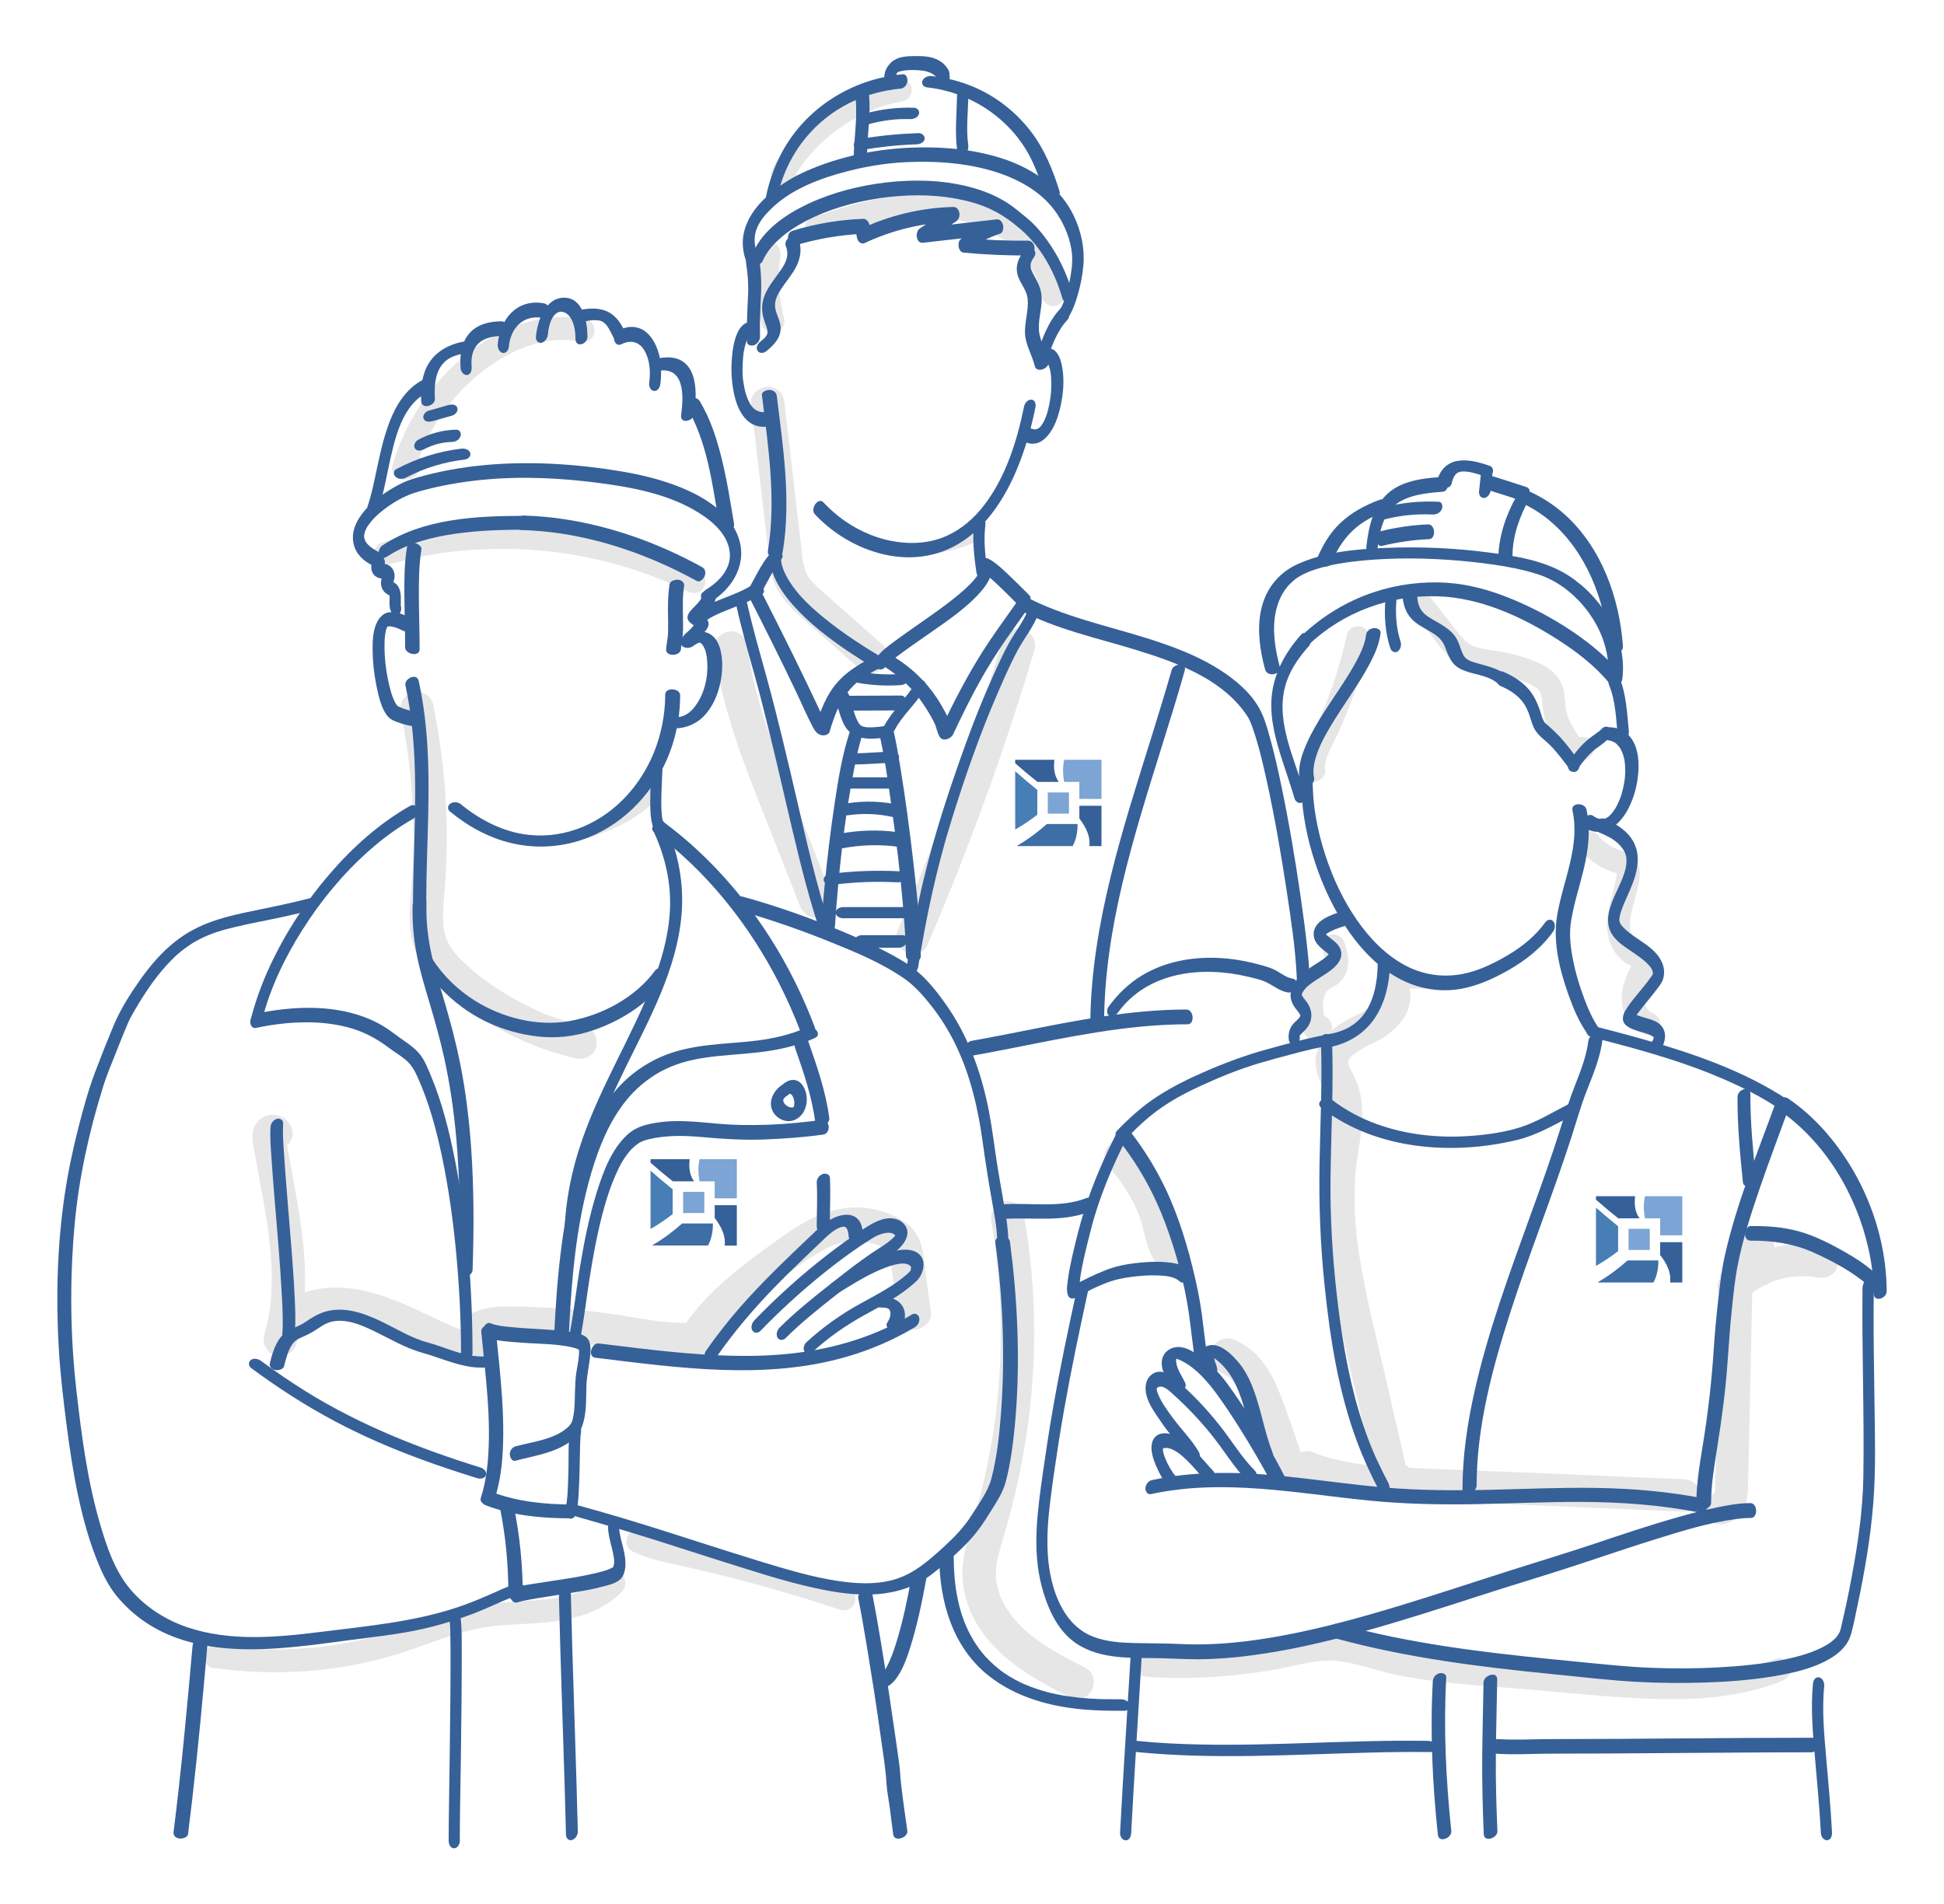 <?xml version="1.0" encoding="utf-8"?>
<!-- Generator: $$$/GeneralStr/196=Adobe Illustrator 27.6.0, SVG Export Plug-In . SVG Version: 6.00 Build 0)  -->
<!DOCTYPE svg PUBLIC "-//W3C//DTD SVG 1.1//EN" "http://www.w3.org/Graphics/SVG/1.1/DTD/svg11.dtd">
<svg version="1.1" id="ĎŽÓť_3" xmlns:x="http://ns.adobe.com/Extensibility/1.0/" xmlns:i="http://ns.adobe.com/AdobeIllustrator/10.0/" xmlns:graph="http://ns.adobe.com/Graphs/1.0/"
	 xmlns="http://www.w3.org/2000/svg" xmlns:xlink="http://www.w3.org/1999/xlink" x="0px" y="0px" viewBox="0 0 2617.5 2564.6"
	 style="enable-background:new 0 0 2617.5 2564.6;" xml:space="preserve">
<style type="text/css">
	.st0{fill:#E6E6E6;}
	.st1{fill:#366098;}
	.st2{fill:#7CA4D4;}
	.st3{fill:#3E6EA6;}
	.st4{fill:#477EB5;}
</style>
<path class="st0" d="M1140.4,2138.2c-71.8-23.8-144.7-44-218.6-60.3c-9.5-2.1-19.1-4-28.6-6.4c-9.4-2.4-18.9-5.5-26.5-9.3
	c-7.2-3.6-17.1-2.2-21.2,5.6c-3.7,7-2.2,17.3,5.6,21.2c16.6,8.3,34.3,12.7,52.3,16.6c18.6,4,37.1,8.2,55.5,12.7
	c37.4,9.1,74.5,19.1,111.3,30.2c20.7,6.2,41.4,12.8,61.9,19.6c7.7,2.6,17.3-3,19.1-10.8C1153.2,2148.7,1148.7,2140.9,1140.4,2138.2z
	"/>
<path class="st0" d="M837.7,2121.2c-5.8-5.8-16.1-6.1-21.9,0c-2.6,2.7-5.3,5.1-8.1,7.6c-0.1,0.1-0.9,0.7-1.1,0.9
	c-0.4,0.3-0.9,0.7-1.3,1c-1.7,1.2-3.4,2.4-5.2,3.5c-3.3,2.1-6.8,4-10.3,5.7c-1.4,0.7-2.9,1.4-4.3,2c-2.9,1.3-1.3,0.6-0.7,0.3
	c-1.2,0.5-2.5,1-3.7,1.4c-7.3,2.7-14.7,4.8-22.3,6.5c-3.7,0.8-7.3,1.5-11,2.1c-1.1,0.2-2.1,0.3-3.2,0.5c0,0-0.6,0.1-1.1,0.2
	c-0.5,0.1-1.1,0.1-1.1,0.1c-1.6,0.2-3.2,0.4-4.9,0.6c-38.4,4.1-76.9,2.8-114.6,12.5c-35.3,9.1-68.9,23.9-103.9,34
	c-17.6,5.1-35.4,9.3-53.4,12.6c-17.7,3.2-33,5.3-51.2,6.7c-20.4,1.7-40.9,2.2-61.3,1.6c-19.5-0.6-40.9-2.4-58.8-4.9
	c-8-1.2-17,2-19.1,10.8c-1.7,7.3,2.2,17.8,10.8,19.1c75.3,10.8,152.1,7.2,225.9-11.8c36.3-9.3,70.7-24.1,106.6-34.7
	c17.9-5.3,35.6-8.9,53.6-10.5c19.5-1.7,39.1-2,58.5-3.7c38.7-3.4,79.2-13.1,107-42.2C843.5,2137.1,843.7,2127.2,837.7,2121.2z"/>
<path class="st0" d="M2410.3,2244.7c-2.3-7.3-11-14.1-19.1-10.8c-50,20-100.7,24.4-154.1,23.4c-55.8-1.1-111.6-7.3-167.2-12
	c-56.3-4.8-114-7.4-168.8-17.2c-14-2.5-27.9-5.6-41.7-9.4c-13.1-3.6-26.1-7.5-39.5-10.1c-14.1-2.7-28.4-4.2-42.7-2.8
	c-14.5,1.4-28.7,4.6-43,7.6c-62.2,13.4-125.8,17.9-189.8,13.8c-8.1-0.5-15.9,7.5-15.5,15.5c0.4,8.8,6.8,14.9,15.5,15.5
	c58.3,3.7,116.9,0.1,174.4-10.2c27.4-4.9,53.2-13.7,80.6-11.3c25.2,2.2,53.1,13.1,79.3,18.5c56.9,11.8,115.5,14.7,173.3,19.5
	c56.1,4.7,112.4,10.8,168.7,13c60.2,2.3,122.2-1.3,178.6-24C2407,2260.8,2413.1,2253.3,2410.3,2244.7z"/>
<path class="st0" d="M1832.5,843.8c-7.8-1.8-17.3,2.3-19.1,10.8c-6.7,31.5-16,62.4-27.9,92.3c-5.4,13.7-11.8,27.7-18.7,41.6
	c-7.6,15.2-15.6,31.5-13.6,49c0.9,8,6.5,15.9,15.5,15.5c7.6-0.3,16.5-6.9,15.5-15.5c-0.9-7.8,0.2-12,3.1-19.9
	c1.9-5.2,6.1-13,9.1-19.2c7.2-14.7,13.7-29.7,19.7-45c11.5-29.4,20.6-59.7,27.2-90.6C1845,855,1840.9,845.7,1832.5,843.8z"/>
<path class="st0" d="M2138.5,994.1c-4.1-2.1-8.4-2.5-12.3-1.3c-0.6-1-2.2-3.3-2.4-3.6c-1.6-2.5-3.1-5-4.6-7.5
	c-5.5-9.2-8.6-15.9-10.8-26.2c-0.1-0.4-0.1-0.6-0.2-0.8c0,0,0-0.1,0-0.1c-0.1-1.1-0.2-2.2-0.3-3.3c-0.2-2.5-0.4-5-0.6-7.5
	c-0.5-5.7-1.1-11.6-2.7-17.1c-3.5-11.4-10.6-19.9-20.1-26.8c-8.3-5.9-18.3-9.6-27.8-13c-10.7-3.8-21.7-6.7-32.9-8.8
	c-9.8-1.8-19.8-2.7-29.6-4.9c-9.3-2.1-15.3-4.5-21.4-10.4c-8.6-8.4-15.6-18.6-23-28c-8.2-10.5-16.4-20.9-24.5-31.4
	c-5.2-6.6-16.5-5.4-21.9,0c-6.5,6.5-5.2,15.3,0,21.9c7.8,9.9,15.5,19.9,23.3,29.8c7.1,9.1,13.9,18.8,21.9,27.2
	c8.4,8.9,18.6,15.2,30.3,18.9c10.1,3.2,20.8,4.2,31.2,5.8c11.9,1.9,23.5,4.8,34.9,8.6c3,1,6,2.1,8.9,3.2c0.9,0.3,1.7,0.7,2.6,1
	c0.4,0.2,0.9,0.4,1.1,0.5c2.3,1.1,4.6,2.2,6.9,3.5c0.9,0.5,1.8,1,2.6,1.6c0.2,0.1,3.7,2.9,1.7,1.2c0.7,0.7,1.5,1.3,2.2,2
	c0.1,0.1,1.5,2,1.8,2.2c0.8,1.4,2,4,1.5,2.6c2.2,5.9,1.9,7.9,2.4,13.7c1,12.8,3.3,24.3,8.5,36.1c4.9,11,11.4,23.5,19.7,32.3
	c11.1,11.7,29.6,14.8,39.3-0.2C2148.5,1008.5,2145.6,997.8,2138.5,994.1z"/>
<path class="st0" d="M1810.3,1269.7c-2.6-7.7-10.8-13.5-19.1-10.8c-7.6,2.5-13.6,10.8-10.8,19.1c0.9,2.8,1.8,5.6,2.5,8.4
	c0.4,1.4,0.6,2.9,1,4.4c0.1,0.2,0.1,0.4,0.1,0.6c0,0.1,0,0.2,0,0.4c0.1,1.2,0.2,2.4,0.2,3.6c0,0.8-0.2,2-0.3,2.4
	c-0.2,0.7-0.4,1.5-0.4,1.5c-0.1,0.2-0.2,0.4-0.4,0.6c0,0,0,0.1-0.1,0.1c-0.2,0.2-0.3,0.3-0.5,0.5c0.1-0.1,0.2-0.1,0.3-0.2
	c0,0,0,0,0,0.1c0,0,0,0,0,0c-1.2,0.9-2.6,1.6-3.9,2.3c-2.4,1.3-4.7,2.6-7,4.2c-5.5,3.9-10.1,8.6-13.6,14.4c-12.1,20.2-8.3,46.3-3,68
	c1.9,7.9,11.2,13.3,19.1,10.8c2.5-0.8,5-1.6,7.5-2.3c7.7-2.4,13.5-10.9,10.8-19.1c-1.6-4.9-5.4-8.9-10.1-10.6
	c-0.2-0.9-0.3-1.8-0.5-2.7c0-0.1,0-0.2,0-0.2c0-0.2,0-0.3,0-0.6c-0.1-1.4-0.3-2.8-0.4-4.2c-0.2-2.8-0.3-5.5-0.2-8.3
	c0-1.1,0.1-2.3,0.2-3.4c0-0.5,0.1-0.9,0.1-1.4c0.6-2.2,0.9-4.5,1.6-6.7c0.3-1,2-3.7,0.3-1c0.6-1,1.3-2.2,1.8-3.3
	c0.1-0.2,0.2-0.3,0.2-0.4c0.9-0.8,1.7-1.8,2.6-2.7c0.2-0.2,0.4-0.4,0.6-0.5c1.3-0.8,2.5-1.5,3.8-2.3c2.4-1.4,4.8-2.7,7.1-4.3
	c6.6-4.8,11.3-10.9,13.7-18.7C1817.4,1295.2,1814.3,1281.6,1810.3,1269.7z"/>
<g>
	<path class="st0" d="M2224.1,1363.7c-0.2-0.1-0.4-0.1-0.6-0.2c-0.1,0-0.1-0.1-0.2-0.1c-0.7-0.4-1.5-0.9-2.2-1.3
		c0.2,0-1.2-1.3-2.1-2.2c-0.3-0.4-0.9-1.1-1.1-1.4c-0.5-0.8-1-1.6-1.4-2.4c-0.2-0.4-0.7-1.7-0.8-1.9c-0.3-1-0.7-2-0.9-3
		c-0.1-0.5-0.2-1-0.3-1.5c0,0.1-0.1-0.2-0.1-0.7c0-0.2-0.1-0.4-0.1-0.7c0,0.2,0.1,0.4,0.1,0.6c0-0.2-0.1-0.5-0.1-0.7
		c0-1.5-0.1-3-0.1-4.5c0-0.3,0.2-2.7,0.1-2.7c0.6-5,2.6-10.8,4.2-14.7c4.2-10.6,11.9-21.3,9.4-34.1c-1.3-6.7-5.6-12.5-11.4-16.1
		c-2.4-1.5-5.1-2.4-7.7-3.5c-0.2-0.1-0.4-0.2-0.6-0.2c-0.1,0-0.2-0.1-0.3-0.2c-1.1-0.6-2.3-1.5-3.4-2c0,0-0.1,0-0.1,0
		c-0.1-0.1-0.2-0.2-0.3-0.4c-0.6-0.6-1.3-1.2-1.8-1.8c-0.3-0.3-0.6-0.6-0.9-1c-0.2-0.3-0.9-1.2-1.1-1.6c-0.8-1.6-1.7-3.1-2.5-4.6
		c-0.1-0.3-0.2-0.5-0.3-0.7c-0.4-1.3-0.9-2.6-1.2-3.9c-0.6-2-0.9-4-1.3-6.1c0,0,0-0.1,0-0.1c0-0.2,0-0.4,0-0.6
		c0-0.9-0.1-1.8-0.2-2.8c-0.2-5.1,0.1-9.1,0.9-13.1c1.9-10.8,5.3-21.3,8-32c2.8-11.2,6.1-24.1,2.5-35.5c-2.2-7.1-6.9-12.8-13.3-16.5
		c-2.9-1.7-6.4-2.9-9.7-3.9c-1.2-0.4-2.4-0.8-3.6-1.2c-0.3-0.1-3.4-1.3-3-1.1c-10.8-4.6-17.6-10-25.2-18.6c-5.6-6.3-16.2-5.7-21.9,0
		c-6.2,6.2-5.6,15.6,0,21.9c7.4,8.3,16.4,15.5,26.1,20.8c5,2.7,10.3,5,15.7,6.8c1.7,0.6,3.6,1,5.3,1.7c0,0.9,0,1.8,0,2.8
		c0,0.2-0.1,1-0.1,1.3c-0.1,0.8-0.3,1.7-0.4,2.5c-1.1,6-2.6,11.9-4.2,17.8c-3.3,12-6.4,23.8-7.7,36.2c-2,19.2,3.4,41.7,18.1,55.1
		c3.6,3.3,7.5,6.1,11.9,8.1c0.8,0.3,1.5,0.7,2.3,1c-0.2,0.5-0.4,1-0.5,1.2c-1.2,2.4-2.4,4.7-3.5,7.2c-2.8,6.1-5.4,12.4-7,19
		c-6.4,26.3,3.1,56.1,30.5,65.4c7.7,2.6,17.3-3,19.1-10.8C2236.8,1374.2,2232.3,1366.5,2224.1,1363.7z"/>
	<path class="st0" d="M2214.4,1349.7c0-0.1-0.1-0.3-0.2-0.8c0,0,0,0.1,0,0.1C2214.3,1349.2,2214.4,1349.4,2214.4,1349.7z"/>
</g>
<path class="st0" d="M1055.7,428.6c-3.7-14.4-5.7-26.8-6.5-41.2c-0.7-13.7-0.2-29.5,1.5-41.7c1.1-8-2-17-10.8-19.1
	c-7.3-1.7-17.8,2.2-19.1,10.8c-4.8,33.3-3.4,66.7,5,99.3c2,7.9,11.2,13.4,19.1,10.8C1053,445,1057.9,437,1055.7,428.6z"/>
<path class="st0" d="M1433.2,392.6c-8.1-46.8-42.7-85.1-83.6-107.1c-48.9-26.2-104.6-28.6-158.4-19.4c-33,5.6-65,15.6-96.5,26.6
	c-7.6,2.7-13.5,10.7-10.8,19.1c2.4,7.5,10.9,13.7,19.1,10.8c52.3-18.4,105.8-34,161.2-30c11.6,0.8,21.5,2.3,33.2,5.4
	c5.1,1.3,10.2,2.9,15.2,4.7c2.3,0.8,4.5,1.7,6.8,2.6c0.4,0.2,0.7,0.3,0.9,0.3c0.2,0.1,0.4,0.2,0.7,0.3c1.5,0.7,3.1,1.4,4.6,2.1
	c9.8,4.6,19.2,10.1,28,16.4c0.8,0.6,1.5,1.1,2.3,1.7c0.3,0.2,0.6,0.4,0.8,0.6c0.2,0.1,0.4,0.3,0.6,0.5c1.8,1.5,3.7,3,5.5,4.6
	c4.3,3.7,8.4,7.7,12.2,11.8c1.9,2.1,3.8,4.2,5.5,6.4c0.1,0.2,1.6,2.1,1.7,2.2c0.6,0.8,1.2,1.6,1.8,2.5c3.5,4.9,6.6,10.1,9.4,15.5
	c1.1,2.2,2.2,4.4,3.2,6.6c0.2,0.4,0.6,1.4,0.7,1.7c0.6,1.5,1.1,3.1,1.7,4.6c2,5.8,3.4,11.7,4.4,17.8c1.4,8,11.6,13.2,19.1,10.8
	C1431,408.9,1434.7,401.2,1433.2,392.6z"/>
<path class="st0" d="M942.1,770.1c-102.1-50.3-218.4-70.9-331.5-58.2c-32.4,3.6-64.5,9.7-95.9,18.5c-7.8,2.2-13.4,11.1-10.8,19.1
	c2.6,8,10.7,13.2,19.1,10.8c13.4-3.8,26.8-7.1,40.4-9.9c6.2-1.3,12.5-2.5,18.7-3.5c3.4-0.6,6.8-1.1,10.3-1.7
	c1.7-0.3,3.4-0.5,5.1-0.8c0.9-0.1,1.8-0.3,2.7-0.4c0,0,0.6-0.1,1.8-0.2c27-3.3,54.1-5,81.3-4.6c55.1,0.7,106.7,8.6,159.9,24.8
	c29.7,9,56.2,19.5,83.3,32.8c7.3,3.6,17.1,2.2,21.2-5.6C951.4,784.3,949.9,773.9,942.1,770.1z"/>
<path class="st0" d="M1227,117.1c-2.8-8.5-10.5-12.5-19.1-10.8c-63,12.1-119.6,50-156.3,102.4c-5.3,7.6-12.8,16.7-13.1,26.3
	c-0.2,5.8,1.6,12,5.7,16.3c5.4,5.5,14.9,7,21.3,2.4c6.3-4.5,9.6-12.3,6.4-19.6c1.1-1.8,2.3-3.6,3.5-5.4c1.7-2.5,3.4-5,5.2-7.5
	c0.8-1.1,1.6-2.1,2.3-3.2c-0.1,0.2,1.8-2.3,2.1-2.7c8.2-10.2,17.3-19.7,27.2-28.4c2.3-2,4.6-4,6.9-5.9c1.2-1,2.4-1.9,3.5-2.8
	c0,0,0,0,0.1-0.1c0.7-0.6,1.5-1.1,2.2-1.7c5.3-3.9,10.7-7.6,16.3-11.1c5.6-3.5,11.3-6.7,17.2-9.7c2.7-1.4,5.4-2.7,8.2-4
	c1.4-0.6,2.8-1.3,4.1-1.9c0,0,0.5-0.2,0.9-0.4c0.5-0.2,1.6-0.7,1.7-0.7c13.8-5.6,28.2-9.8,42.8-12.6
	C1224.2,134.7,1229.5,124.7,1227,117.1z"/>
<path class="st0" d="M789.2,429.8c-94.5-18.3-185.2,51-231.1,128.3c-12.7,21.4-22.7,44.5-29.6,68.4c-2.9,10.1,5.1,19.1,14.9,19.6
	c13.4,0.7,23.2-10.4,24-23.1c0.2-3-0.8-5.9-2.4-8.4c1.1-3,2.2-5.9,3.4-8.8c0.1-0.2,0.2-0.4,0.2-0.5c0.1-0.2,0.2-0.5,0.4-0.8
	c0.4-1,0.8-1.9,1.3-2.9c1.1-2.4,2.2-4.8,3.3-7.1c2.3-4.7,4.7-9.4,7.3-13.9c4.8-8.7,10.1-17.1,15.9-25.3c5.8-8.2,9.8-13.3,17.1-21.5
	c6.8-7.6,14-14.9,21.5-21.8c3.7-3.3,7.5-6.6,11.3-9.7c0.8-0.7,1.6-1.3,2.5-2c0.3-0.2,0.5-0.4,0.7-0.6c0.1-0.1,0.2-0.2,0.5-0.4
	c2.3-1.7,4.6-3.4,7-5.1c8.8-6.2,18-11.9,27.5-16.9c10-5.2,17.1-8.3,27.8-11.8c5.9-1.9,11.9-3.6,18-4.9c3-0.7,6.1-1.2,9.1-1.7
	c0.3-0.1,1.9-0.3,2.4-0.3c1.5-0.2,2.9-0.3,4.4-0.4c12.2-1,24.4-0.5,34.4,1.5c7.9,1.5,17.1-2.2,19.1-10.8
	C801.8,441.2,797.7,431.5,789.2,429.8z"/>
<path class="st0" d="M1224.6,745.6c0,0,19.2-1.7,37.4-10c18.1-8.3,36.2-17.4,43-21.1c6.8-3.8,15.8-15.8,15.8-15.8l-1,28.6
	c0,0-7.5,4.9-35.2,12.8C1249.3,750.1,1224.6,745.6,1224.6,745.6z"/>
<path class="st0" d="M882.1,1038.9c0,0-23,49.6-71.4,73.8c-28.1,14.1-44.8,20.6-44.8,20.6s25.4-1.2,66.6-20.6
	c31.5-14.8,50.8-35.1,50.8-35.1L882.1,1038.9z"/>
<path class="st0" d="M1861.5,1291.9v28.6c0,0,13.8,9,36.9,10.6c31.9,2.2,71.6-5.7,67.1-4.6c-4.4,1.1-50.1-1.6-66.6-9.3
	C1882.5,1309.5,1861.5,1291.9,1861.5,1291.9z"/>
<path class="st0" d="M1253.5,1768c-2.2-16.7-4.5-33.4-6.7-50.2c-2.4-17.6-2.7-36.9-11.2-52.9c-8.6-16-25-25.2-41.3-31.4
	c-15.1-5.8-32.3-8.2-48.4-7.2c-32.4,2.1-60.8,16.9-87.1,35.2c-24.7,17.2-49.2,35-72.5,54.2c-23.5,19.4-45,41.1-62.7,65.9
	c-4.4,0-8.8-0.1-13.2-0.3c-4.9-0.2-9.7-0.6-14.6-1.1c-2.3-0.2-4.5-0.5-6.8-0.7c-1.3-0.1-2.6-0.3-3.9-0.5c-0.3,0-1.1-0.1-1.7-0.2
	c-19.5-2.4-38.8-6.4-58.3-9.1c-41.2-5.9-82.7-9.4-124.3-10c-22.8-0.3-47.4-1.6-67.8,10.4c-7.1,4.2-11.4,12.5-11.2,20.7
	c-0.2-0.1-0.3-0.1-0.5-0.2c-3.7-1.3-7.3-2.6-10.9-4.1c-1.7-0.7-3.3-1.3-5-2c-0.2-0.1-0.5-0.2-0.7-0.3c-0.7-0.3-1.4-0.7-2.1-1
	c-14.8-6.5-29.3-13.7-44-20.5c-31.3-14.4-63.3-26.6-98.1-28.6c-16.8-0.9-34.2,1-50.1,6.5c2.5-53.2-7.1-107.1-16.8-159.3
	c-2-10.6-3.9-21.1-5.8-31.7c-0.4-2.3-0.8-4.7-1.2-7c6-5.5,9-13.9,6.5-22.3c-5.7-19.2-30.3-25.4-44.7-11.5
	c-11.7,11.3-8.5,26.5-6.1,40.7c3.6,20.8,7.6,41.6,11.4,62.4c1.9,10.6,3.8,21.2,5.4,31.8c0.8,5,1.5,10,2.2,15c0,0.2,0.1,0.5,0.1,0.8
	c0.1,0.9,0.2,1.7,0.3,2.6c0.4,2.8,0.7,5.6,1,8.4c2.4,20.6,3.7,41.4,3.1,62.2c-0.2,5.8-0.5,11.7-1,17.5c-0.2,2.8-0.5,5.5-0.8,8.2
	c-0.1,1.2-0.2,2.5-0.4,3.7c1.1-5.6-0.1,0.5-0.2,1.3c-1.8,11.6-4.4,23.1-7.7,34.4c-3.4,11.3,4,25,15.7,27.7
	c12.1,2.8,24.1-3.6,27.7-15.7c2.3-7.8,4.2-15.6,5.8-23.4c3.8,1.3,8,1.4,12-0.2c6.9-2.8,14-5,21.4-6.3c0.8-0.1,1.7-0.3,2.5-0.4
	c2.6-0.5-1.7,0.2-1.7,0.2c1.7-0.7,4.1-0.4,6-0.5c3.7-0.2,7.4-0.3,11.2-0.2c3.8,0.1,7.5,0.3,11.2,0.7c0.1,0,0.4,0,0.8,0.1
	c0,0,0.1,0,0.1,0c2,0.3,4,0.6,6.1,1c7.5,1.4,15,3.2,22.3,5.5c7.3,2.2,14.5,4.8,21.6,7.6c1.1,0.4,2.2,0.9,3.2,1.3
	c0.4,0.2,3.2,1.3,0.6,0.3c-2.5-1,2.3,1,3.1,1.4c3.6,1.6,7.1,3.2,10.6,4.8c14.4,6.7,28.6,13.7,43.2,20.1c17.3,7.6,34.9,14.7,53.4,19
	c11.4,2.7,24.9-3.6,27.7-15.7c1.3-5.9,0.4-12.2-2.4-17.3c0.1-0.1,0.3-0.1,0.4-0.2c-0.8,0.6,3.3-1.1,4.2-1.3c1.6-0.4,4.3-0.4,5.9-1.1
	c0.9-0.1,1.9-0.2,2.8-0.2c9.2-0.5,18.5-0.4,27.7-0.3c19.6,0.2,39.3,1,58.8,2.5c9.8,0.7,19.6,1.6,29.3,2.7c4.6,0.5,9.1,1,13.7,1.6
	c2.6,0.3,5.2,0.6,7.8,1c0.4,0,3.6,0.5,0.9,0.1c-3.1-0.5,2.3,0.3,2.8,0.4c19.4,2.8,38.8,6.4,58.2,9.1c23.3,3.3,46.7,5.8,70.3,3.8
	c11.7-1,23.1-9.7,22.5-22.5c0,0,0,0,0,0c0.9-1.3,1.9-2.5,2.8-3.8c0.1-0.2,0.2-0.3,0.3-0.4c0.1-0.1,0.2-0.2,0.2-0.3
	c4.2-5.2,8.5-10.3,13-15.2c8.7-9.5,18-18.4,27.7-26.8c5.1-4.4,10.3-8.8,15.5-13c2.2-1.8,4.4-3.5,6.6-5.3c0.2-0.2,0.8-0.7,1.4-1.1
	c1.6-1.2,3.2-2.4,4.8-3.6c10.3-7.8,20.8-15.4,31.4-23c11.2-8,22.3-16.1,34.1-23.1c5.4-3.2,10.9-6.2,16.6-8.8c0.2-0.1,0.6-0.3,1-0.5
	c0,0-0.1,0-0.1,0.1c1.4-0.8,3.2-1.3,4.8-1.8c3.2-1.1,6.4-2.2,9.7-3c3-0.8,6.5-2,9.7-2.1c0.6,0,1.2,0,1.6,0c1.2-0.1,2.3-0.2,3.5-0.2
	c3.5-0.2,7.1-0.1,10.6,0.1c1.6,0.1,3.8-0.1,5.3,0.4c-3.1-0.4-3.3-0.5-0.7-0.1c1.2,0.2,2.3,0.4,3.5,0.6c5.6,1.1,11.4,2.5,16.7,4.8
	c0.7,0.4,4.3,2.2,5.2,2.7c1.4,0.8,2.7,1.7,4,2.5c0,0,0.1,0.1,0.1,0.1c0.5,0.4,1,0.8,1.4,1.3c0.3,0.3,0.9,0.8,1.5,1.3
	c0.1,0.1,0.3,0.6,0.8,1.3c0.3,0.6,0.6,1.1,0.9,1.7c0,0.1,0.1,0.3,0.1,0.4c0.5,2.2,1.2,4.3,1.6,6.5c0.3,1.6,0.5,3.3,0.8,5
	c0.1,1,0.2,1.6,0.2,1.7c0.1,0.5,0.1,1,0.2,1.6l1.6,11.8c2.4,17.7,4.7,35.4,7.1,53.1c0.8,6.2,2,11.3,6.6,15.9
	c3.9,3.9,10.3,6.8,15.9,6.6C1241.8,1790,1255.2,1780.5,1253.5,1768z"/>
<path class="st0" d="M787.1,1382c-16.8-3.9-33.3-8.9-49.4-15c-1.8-0.7-3.7-1.4-5.5-2.2c-1-0.4-2.1-0.8-3.1-1.3
	c-0.5-0.2-3.1-1.4-0.4-0.2c2.8,1.3-0.5-0.2-1.2-0.5c-1-0.4-2.1-0.9-3.1-1.4c-2.1-0.9-4.1-1.9-6.2-2.8c-7.9-3.7-15.8-7.7-23.4-11.9
	c-14.8-8.2-29.1-17.4-42.7-27.5c-0.9-0.7-1.8-1.4-2.7-2c-0.4-0.3-2.6-2.1-0.4-0.3c2.4,1.9-0.5-0.4-1.1-0.8c-0.9-0.7-1.8-1.4-2.7-2.1
	c-3.3-2.7-6.6-5.4-9.8-8.1c-6.5-5.6-12.7-11.3-18.5-17.6c-1.3-1.4-2.6-2.8-3.8-4.3c-0.3-0.4-1.1-1.3-1.8-2.2c0.4,0.5-2.2-3-2.6-3.6
	c-1.4-2-2.7-4.1-3.9-6.2c-0.9-1.6-1.8-3.3-2.6-5c-0.2-0.4-0.3-0.6-0.5-0.9c-0.2-0.5-0.3-1-0.5-1.4c-1.5-4.2-2.6-8.6-3.5-13
	c0-0.2-0.1-0.5-0.2-0.9c-0.1-0.7-0.3-1.6-0.3-2c-0.2-2.1-0.4-4.2-0.5-6.3c-0.2-4.8-0.2-9.7-0.1-14.5c0.3-9.1,1.2-18.2,1.9-27.3
	c3.3-38.9,4-78,2-117c-2.4-45.5-8.3-91-17.5-135.6c-2.4-11.5-16.6-19.3-27.7-15.7c-12.2,4-18.3,15.3-15.7,27.7
	c2,9.8,3.9,19.6,5.6,29.5c0.8,4.8,1.6,9.6,2.3,14.3c0.4,2.6,0.8,5.1,1.1,7.7c0.2,1.3,0.4,2.6,0.5,3.8c0.1,0.5,0.1,0.9,0.2,1.1
	c2.6,19.4,4.4,38.9,5.7,58.5c2.5,40.3,2.2,80.8-1.1,121c-1.5,18.8-3.7,37.6-1.4,56.4c1.5,12.2,4.3,23.1,9.3,34.3
	c4,9,9.6,16.9,15.7,24.7c10.8,13.7,24.1,25.2,37.7,36c14.8,11.7,30.2,22.7,46.4,32.3c35.1,20.8,73.7,36.4,113.5,45.6
	c11.4,2.7,24.9-3.5,27.7-15.7C805.4,1398.1,799.4,1384.8,787.1,1382z"/>
<path class="st0" d="M1188,868c-19.2-17-38.4-34.1-57.6-51.1c-9.4-8.3-19-16.5-28.2-25.1c-3.7-3.4-7.3-7-10.6-10.8
	c-0.5-0.5-1.2-1.3-1.7-2c-0.3-0.6-0.6-1.1-0.8-1.4c-1.5-2.3-2.9-4.7-4.1-7.2c0,0,0-0.1,0-0.1c0-0.1,0-0.1,0-0.2
	c-0.4-1.4-1-2.8-1.4-4.1c-0.7-2.5-1.3-5.1-1.9-7.6c-0.3-1.7-1.9-6.1-1.3-7.8c0.1,0.8,0.2,1.7,0.3,2.5c-0.1-0.9-0.2-1.7-0.3-2.6
	c-0.2-1.8-0.4-3.6-0.6-5.3c-1.5-12.8-3-25.6-4.5-38.4c-3-25.6-5.9-51.3-8.9-76.9c-3.4-28.9-6.7-57.8-10.1-86.8
	c-0.7-6.2-2-11.4-6.6-15.9c-3.9-3.9-10.3-6.8-15.9-6.6c-11,0.5-24,10-22.5,22.5c6.1,52.9,12.3,105.8,18.4,158.7
	c1.5,13.1,3,26.3,4.6,39.4c1.5,13.1,2.5,26.7,6.7,39.3c8.7,26,29,42.8,48.8,60.4c22.2,19.7,44.3,39.3,66.5,59
	c8.8,7.8,23.3,9.3,31.8,0C1195.9,891.3,1197.4,876.4,1188,868z"/>
<path class="st0" d="M1120.2,1207.6c-17.5-44.7-34.9-89.4-52.4-134.2c-16.6-42.6-33.6-85.3-46-129.3c-3.4-12.1-6.5-24.2-9-36.5
	c-1.4-6.4-2.6-12.9-3.7-19.4c-0.5-3.1-1-6.2-1.5-9.3c0-0.2-0.1-0.6-0.2-1.1c-0.1-1-0.6-4.6-0.6-5.1c-0.7-6.2-2-11.3-6.6-15.9
	c-3.9-3.9-10.3-6.8-15.9-6.6c-11,0.5-24,10-22.5,22.5c11.3,94.4,50.7,182.2,85,270c10,25.6,20,51.2,30,76.8
	c4.3,10.9,15.3,19.7,27.7,15.7C1115.1,1231.9,1124.8,1219.4,1120.2,1207.6z"/>
<path class="st0" d="M1377.2,847.5c-12.1-2.8-24.1,3.6-27.7,15.7c-30.8,103.7-66.3,206-106.3,306.4c-5.6,14-11.3,28-17,41.9
	c-2.9,7.1-5.9,14.1-8.8,21.1c0,0,0,0.1-0.1,0.1c-1,2.4-2,4.7-3,7.1c-1.5,3.5-3,7.1-4.5,10.6c-2.5,5.8-4,11-2.3,17.3
	c1.4,5.2,5.5,10.9,10.3,13.4c9.7,5.1,25.8,3.5,30.8-8.1c43.6-101.5,82.7-204.8,116.9-309.8c9.5-29.3,18.7-58.7,27.4-88.3
	C1396.3,863.9,1388.9,850.2,1377.2,847.5z"/>
<path class="st0" d="M1461.8,2246.2c-19.5-10-39-20-57.3-32.1c-4.1-2.7-8.2-5.5-12.1-8.5c-0.1-0.1-2.1-1.6-2.6-2
	c-0.6-0.4-1-0.8-1.1-0.9c-2.3-1.8-4.5-3.7-6.6-5.7c-3.6-3.2-7.2-6.6-10.5-10.2c-1.5-1.5-2.9-3.1-4.3-4.7c-0.9-1-1.7-2-2.6-3
	c-0.1-0.2-0.7-0.8-1.2-1.4c-0.5-0.7-1.6-2.1-1.7-2.2c-0.6-0.9-1.2-1.7-1.9-2.6c-1.4-2-2.7-4-3.9-6c-2.7-4.3-5.1-8.7-7.3-13.2
	c-0.1-0.3-0.6-1-0.9-1.7c-0.1-0.3-0.2-0.6-0.3-0.9c-0.9-2.2-1.7-4.4-2.4-6.7c-1.6-5-2.7-10.1-3.7-15.2c0-0.2-0.1-0.3-0.1-0.5
	c0-0.7,0-1.3,0-1.4c-0.2-2.4-0.3-4.8-0.3-7.3c0-2.8,0.1-5.6,0.3-8.4c0.1-1.2,0.2-2.5,0.3-3.7c0-0.2,0-0.4,0-0.6
	c0-0.2,0.1-0.5,0.2-0.8c2.3-11.7,5.3-23.1,8.7-34.5c27.2-89.9,42-183.1,42-277.1c0-53.8-4.9-107.6-14.1-160.6
	c-2-11.6-16.9-19.2-27.7-15.7c-12.5,4.1-17.9,15.2-15.7,27.7c1,5.5,1.9,11.1,2.7,16.6c0.5,3.1,0.9,6.2,1.4,9.3
	c0.2,1.2,0.3,2.5,0.5,3.7c0.1,0.4,0.1,0.8,0.1,1c0,0.1,0,0.3,0.1,0.4c1.5,11.8,2.9,23.5,3.9,35.4c2.2,23.6,3.4,47.3,3.7,71
	c0.3,23.4-0.3,46.8-1.8,70.2c-0.7,11.5-1.7,23-2.9,34.5c-0.6,5.6-1.2,11.2-1.9,16.7c-0.3,2.8-0.7,5.6-1.1,8.4c0,0.1,0,0.3-0.1,0.5
	c-0.3,1.9-0.5,3.7-0.8,5.6c-6.7,46.7-17.3,92.7-31,137.8c-7,23-13.9,47.2-11.6,71.4c2.2,22.9,10,44.8,22.8,64.1
	c28.8,43.5,74.6,68.9,119.9,92.1c10.5,5.4,24.9,3.1,30.8-8.1C1475.3,2266.7,1473,2251.9,1461.8,2246.2z"/>
<g>
	<path class="st0" d="M1855.3,1340.9c-0.1-0.1-0.1-0.2-0.2-0.4c0,0,0,0.1,0,0.1C1855.1,1340.7,1855.2,1340.8,1855.3,1340.9
		C1855.3,1340.9,1855.3,1340.9,1855.3,1340.9z"/>
	<path class="st0" d="M1855.3,1341.3c-0.1-0.2-0.1-0.3-0.2-0.5c-0.2,0.8,0,1.5,0.2,1.9c0-0.1,0-0.1,0.1-0.2
		C1855.2,1342.1,1855.3,1341.7,1855.3,1341.3z"/>
	<path class="st0" d="M1816.6,1426.2c0.3-0.1,1.1-0.8,1.5-2.1c0,0,0,0-0.1,0.1C1817.7,1424.9,1817.1,1425.6,1816.6,1426.2z"/>
	<path class="st0" d="M1855,1340.8c0-0.1,0-0.1,0-0.2C1853.8,1338,1854.5,1339.4,1855,1340.8z"/>
	<path class="st0" d="M2289.4,2014.1c-0.6-12.3-9.7-21.5-22-22l-202.8-8.6c-55.5-2.4-111.2-4-166.7-6.9c-1.5-1.3-3.2-2.4-5.1-3.2
		c-1.3-5-2.3-10.2-3.5-15.3c-3-12.9-5.9-25.7-8.9-38.6l-17.8-77.2c-11.7-50.9-24.6-101.6-32.6-153.2c-0.5-3.2-1-6.4-1.4-9.6
		c-0.1-0.6-0.2-1.2-0.3-1.8c0-0.4-0.4-3.4-0.5-3.9c-0.8-6.4-1.5-12.8-2.1-19.3c-1.2-12.8-1.8-25.7-1.9-38.6
		c-0.1-12.9,0.4-25.7,1.6-38.5c0.3-3.2,0.7-6.4,1-9.6c0-0.4,0.1-0.7,0.1-1c0.2-1.3,0.4-2.6,0.6-4c0.9-5.9,1.8-11.7,2.7-17.6
		c3.9-25.7,7.3-52,0.4-77.5c-1.9-6.8-4.6-13.4-7.7-19.7c-1.1-2.3-2.3-4.6-3.5-6.8c-0.7-1.3-1.3-2.6-1.9-3.8
		c-0.1-0.3-0.3-0.5-0.4-0.7c0-0.1-0.1-0.2-0.1-0.3c-0.4-1.3-0.9-2.6-1.2-4c-0.1-0.3-0.1-0.6-0.2-0.8c0-0.4,0-0.9,0-1.2
		c0.4-1.1,0.8-2.4,1-3.4l0,0c0.1-0.2,0.3-0.4,0.4-0.6c-0.3,0.1-0.3-0.2,0.5-1c0.3-0.3,0.6-0.7,0.9-1c0.1-0.2,0.1-0.3,0.2-0.5
		c0,0.1-0.1,0.3-0.1,0.4c0.7-0.7,1.4-1.5,2.1-2.2c0.8-0.8,1.6-1.5,2.4-2.2c0,0,0,0,0,0c1.9-0.6,5-3.7,6.5-4.6c2-1.2,4-2.4,6.1-3.6
		c9.7-5.4,20.1-9.4,29.2-15.7c11.2-7.7,22-17.3,28.4-29.5c8-15.3,8.3-31.1,0.9-46.6c-5-10.4-20.7-14-30.1-7.9
		c-10.3,6.6-13,18-8.5,28.7c0.1-0.2,0.1-0.4,0.2-0.6c0,0.1-0.1,0.5-0.1,1c0.1,0.2,0.2,0.5,0.3,0.7c0,0,0,0,0,0
		c-0.1-0.2-0.2-0.4-0.3-0.6c0,0.1,0,0.2,0,0.3c0.1,0.2,0.2,0.4,0.2,0.5c0,0,0,0,0,0c-0.1,0.2-0.1,0.4-0.2,0.6c0,0.1,0,0.2,0,0.3
		c0,0,0-0.1-0.1-0.1c-0.2,0.6-0.4,1.2-0.5,1.7c-0.5,0.9-1,1.8-1.6,2.7c-0.4,0.6-0.8,1.2-1.2,1.8c-1.4,1.9-1.1,1.6,0.8-1
		c0.1,1.1-3.9,4.2-4.6,5c-0.9,0.9-1.9,1.8-2.8,2.6c-0.1,0.1-0.6,0.5-1.1,0.9c-0.7,0.5-1.7,1.3-1.8,1.4c-0.9,0.6-1.7,1.2-2.6,1.7
		c-2.6,1.7-5.2,3.2-7.9,4.6c-19.3,9.9-38.7,19-51.5,37.4c-6.4,9.3-9.9,21.3-8.8,32.5c0.8,8.7,3.3,16,6.9,23.8
		c1.2,2.6,2.5,5.1,3.8,7.6c0.5,1,1.1,2,1.6,3c0.2,0.3,1.2,2.5,1.7,3.7c0.3,0.9,0.8,2.1,0.8,2.1c0.5,1.4,0.9,2.7,1.3,4.1
		c0.7,2.5,1.3,5,1.8,7.5c0.1,0.3,0.2,0.8,0.3,1.3c0.2,0.9,0.2,2.1,0.3,3c0.3,3.4,0.4,6.9,0.4,10.3c0,5.8-0.4,11.7-0.9,17.5
		c-0.3,2.7-0.6,5.3-0.9,7.9c0,0.1,0,0.1,0,0.1c0,0.1,0,0.1,0,0.2c-0.3,1.8-0.5,3.5-0.8,5.3c-4,26.7-7.8,53.2-7.8,80.3
		c0,27.8,2.9,55.4,6.9,82.9c7.7,52.3,20.7,103.7,32.6,155.2c6.8,29.6,13.6,59.2,20.5,88.8c2.7,11.5,5.3,23.1,8,34.6
		c-3.2-0.3-6.5-0.6-9.7-0.9c-2.1-0.2-4.2-0.4-6.3-0.7c-1.4-0.2-8.5-0.7-3.2-0.4c-4.2-0.3-8.4-1.2-12.5-2
		c-17.2-3.1-34.1-7.6-50.3-14.3c-4.1-1.7-10.2-0.8-14.6,1.1c-10.3-29.8-19.8-60.1-32.2-89c-5.7-13.3-12.8-25.4-21.9-36.6
		c-10.1-12.5-22.9-20.9-37.6-27.1c-5.3-2.2-13.8-0.3-18.5,2.4c-5,2.9-9.7,8.6-11,14.3c-1.4,6.1-1.1,13,2.4,18.5
		c3.6,5.6,8.2,8.5,14.3,11c-6.5-2.7-2.1-0.8-0.6-0.1c1.4,0.7,2.8,1.6,4.2,2.4c0.9,0.6,1.8,1.2,2.7,1.8c0.1,0,0.1,0.1,0.2,0.1
		c2.3,1.9,4.4,4,6.4,6.2c0.9,1,1.7,2,2.6,3c3.2,4.6,6.2,9.3,8.8,14.3c1.4,2.6,2.7,5.2,3.9,7.8c0.6,1.3,1.2,2.7,1.8,4
		c0,0.1,0,0.1,0.1,0.2c0,0.1,0,0.1,0.1,0.2c11.3,27.6,20.1,56.4,29.9,84.5c4.1,11.8,16.6,20.9,29.5,16.8c2-0.6,3.8-1.5,5.6-2.6
		c2.8,3.9,7,7,12.2,9.2c30.1,12.4,62.7,17.3,94.9,19.9c32.7,2.7,65.5,3.4,98.3,4.8c68.3,2.9,136.6,5.8,204.8,8.7l115.3,4.9
		C2278.9,2036.6,2289.9,2025.6,2289.4,2014.1z"/>
</g>
<g>
	<path class="st0" d="M1591.2,1674.3c0-0.1-0.1-0.1-0.1-0.2C1591.1,1674.1,1591.1,1674.2,1591.2,1674.3
		C1591.2,1674.2,1591.2,1674.3,1591.2,1674.3z"/>
	<path class="st0" d="M1591.7,1674.8C1591.7,1674.8,1591.7,1674.8,1591.7,1674.8c-0.2-0.2-0.3-0.4-0.4-0.5c0.1,0.1,0.2,0.3,0.2,0.4
		c0,0,0,0,0,0c-0.1-0.1-0.2-0.3-0.3-0.4c-1.7-2-0.8-1.1-0.1-0.1c-0.6-0.9-1.4-2-1.6-2.4c-0.2-0.4-0.4-0.8-0.6-1.3
		c-1.7-5.2-3.1-10.4-4.3-15.8c-3-13.1-6.8-25.8-11.9-38.2c-11.5-27.7-27.5-52.8-48.3-74.6c-8-8.3-23.2-8.6-31.1,0
		c-8.2,8.9-8.5,22.2,0,31.1c4.6,4.8,9.2,9.7,13.2,15c0.3,0.4,0.9,1.3,1.5,2.2c1,1.3,1.9,2.7,2.9,4.1c1.9,2.7,3.7,5.5,5.5,8.3
		c3.7,5.9,7.1,11.9,10.2,18.1c1.6,3.2,3.1,6.5,4.6,9.8c0.1,0.1,0.1,0.2,0.2,0.3c0.1,0.2,0.1,0.3,0.2,0.5c0.6,1.6,1.2,3.1,1.8,4.6
		c10,26.7,9.9,59.7,36.1,76.8c9.7,6.3,24.7,2.3,30.1-7.9C1605.2,1693.9,1601.8,1681.5,1591.7,1674.8z"/>
</g>
<g>
	<path class="st0" d="M2411.4,1719.7c-0.2,0.1,0.8,0.1,2.1-0.3c0,0-0.1,0-0.1,0C2412.7,1719.5,2412,1719.6,2411.4,1719.7z"/>
	<path class="st0" d="M2458.7,1678c-23.2-4.6-46.8-3.9-69.2,1.6c-1.2-8.5-6.7-16.6-15.7-18.3c-8.5-1.6-16.5-1.4-24.6,2
		c-8,3.4-13.5,8.4-18.6,15.4c-3.2,4.4-3.6,12-2.2,17c0.6,2.1,1.6,4.2,2.8,6.2c-8.8,2.8-15.2,10.5-15.6,20.3
		c-3.9,6.5-4.1,15.3-0.5,22l-5,233.4c-0.2,10.4-1,21-0.8,31.4c-0.1,0.5-0.2,1.1-0.3,1.6c0,0.1,0,0.1-0.1,0.2
		c-8.1,3.3-14.4,10.7-14,20.1c0.5,11.3,9.7,22.8,22,22c26-1.7,36.1-25.4,36.7-48.5c0.6-22.9,1-45.8,1.5-68.7
		c1-45.1,1.9-90.3,2.9-135.4c0.4-19.7,0.8-39.4,1.3-59.2c3.9-2.7,7.8-5.4,12-7.7c3.5-2,7.6-3.4,11.1-5.3c0.2-0.2,1-0.7,1.7-1
		c0.1-0.1,0.3-0.2,0.4-0.2c-0.1,0.1-0.2,0.1-0.3,0.2c0,0,0.1,0,0.1-0.1c1.2-0.5,2.4-0.9,3.7-1.4c2.5-0.9,4.9-1.7,7.4-2.4
		c4.8-1.4,9.6-2.5,14.4-3.4c0.5-0.1,1-0.1,1.5-0.2c0.1-0.1,0.7-0.2,1.9-0.3c0,0,0,0,0,0c0.1,0,0.3-0.1,0.4-0.1
		c-0.1,0-0.2,0.1-0.3,0.1c2.3-0.2,4.6-0.4,6.8-0.5c5.2-0.3,10.4-0.2,15.6,0.1c2.1,0.1,4.2,0.4,6.3,0.6c0.1,0,0.2,0,0.3,0.1
		c1.5,0.3,3.1,0.5,4.6,0.8c11.3,2.2,24.3-3.2,27.1-15.4C2476.5,1694.1,2470.8,1680.3,2458.7,1678z"/>
	<path class="st0" d="M2382.3,1728.1c-0.2,0.2,0.1,0.1,1.8-1.1c0,0,0,0-0.1,0C2383.5,1727.4,2382.9,1727.8,2382.3,1728.1z"/>
</g>
<path class="st1" d="M551.1,831.4c-8.1-4-17.5-7.9-26.8-6.9c-7.4,0.8-12.7,6.1-16.1,12.4c-6.1,11.4-6.6,25.7-6.5,38.3
	c0.1,16.1,1.9,32.2,5.1,48c2.5,12.3,5.4,25.8,11.9,36.8c3.5,6,7.9,9.4,14.5,11.8c8.3,3.1,18,6.2,27,6.4c5,0.1,8.9-4.2,10-8.8
	c0.9-3.8-0.3-10.2-5.3-10.3c-6.4-0.2-13.1-2-19.2-4c-3.1-1-6.1-2.2-9.1-3.6c0.1,0-2.1-1.4-1.1-0.6c0.8,0.6-0.3-0.4-0.4-0.4
	c-0.6-0.6-1.1-1.2-1.6-1.9c1.4,1.7-0.3-0.5-0.6-1c-0.5-0.8-1-1.7-1.4-2.6c-1.1-2.3-2.1-4.6-3-7c-0.9-2.3-1.2-3.4-2.1-6.4
	c-0.9-3.2-1.7-6.3-2.5-9.5c-3-12.8-5.1-26.6-5.8-39.3c-0.4-6.4-0.5-12.8-0.3-19.2c0.1-2.9,0.4-5.9,0.7-8.8c0.1-0.5,0.4-2.4,0.1-0.5
	c0.1-0.5,0.2-1.1,0.3-1.6c0.3-1.3,0.5-2.6,0.8-3.8c0.1-0.6,1.3-4.2,0.8-2.8c-0.5,1.5,0.9-1.8,1-2.2c0.2-0.6,1.4-1.7-0.5,0.8
	c0.3-0.4,0.5-1,0.9-1.3c1.1-1-0.6,0.6-0.7,0.7c0.2-0.2,0.8-0.9,1.1-0.9c-5.1,0.3,4.3,1.1,0.4,0.3c0.7,0.1,1.9,0,2.7,0
	c1.9,0.2,3.8,0.6,5.6,1.1c4,1.2,7.9,2.9,11.6,4.8C551.4,853.9,560.1,835.9,551.1,831.4L551.1,831.4z"/>
<path class="st1" d="M545.9,923.1c16.5,76,13.6,153.8,11.4,231c-0.7,22-1.2,44-1.2,66.1c0,4.9,5.8,6.4,9.6,5.1
	c4.8-1.6,8.2-6.2,8.2-11.3c0.1-77,7-154.1-0.1-231c-2-22.2-5.3-44.2-10-66C561.2,905.6,543.9,913.9,545.9,923.1L545.9,923.1z"/>
<path class="st1" d="M934.1,869.5c0.2-0.2,2.3-1.7,0.5-0.4c0.6-0.4,1.2-0.8,1.8-1.2c1.1-0.7,2.2-1.3,3.4-1.9
	c1.4-0.8-0.5,0.2-0.7,0.3c0.5-0.2,1.1-0.4,1.6-0.6c0.5-0.2,1-0.2,1.5-0.4c-2.7,1.1-1.3,0.1-0.2,0.1c2.6,0-2.4-0.2,0.1,0
	c3,0.2-1.7-0.4,0.5,0.1c0.4,0.1,0.8,0.3,1.2,0.5c-4.1-1.4-0.5-0.2-0.6-0.2c0.1,0,0.7,0.5,0.7,0.5c0.2,0.2,0.5,0.3,0.7,0.5
	c-1.1-0.9-1.3-1.1-0.7-0.5c0.6,0.7,1.3,1.3,1.9,2c0.3,0.3,0.5,0.6,0.7,0.9c0.7,0.9-1-1.7-0.2-0.3c1.1,2,2.2,3.9,3,6
	c0.4,1,0.7,2,1,3.1c-0.6-1.9,0.4,1.7,0.5,2.3c0.6,2.6,1,5.3,1.2,7.9c2.2,22.3-3.3,47.7-18,65.4c1.2-1.4-0.4,0.4-0.5,0.6
	c-0.7,0.7-1.3,1.4-2,2.1c-1,1-2.1,2-3.2,2.9c-0.6,0.5-1.1,0.9-1.7,1.3c1.8-1.4-0.7,0.4-1.1,0.7c-1.2,0.8-2.5,1.4-3.7,2.1
	c-0.4,0.2-2.7,1.2-0.3,0.2c-0.9,0.4-1.8,0.7-2.7,1c-1.4,0.5-2.8,0.8-4.2,1.1c2.7-0.6-2.4,0.2-3.4,0.3c-0.8,0-1.6,0.1-2.4,0.1
	c2.7,0-0.9-0.1-1.4-0.1c-4.5-0.3-10.5,1.5-11.7,6.4c-1.2,4.7,3.6,8.2,7.8,8.5c15.8,1.1,31-3.8,42.6-14.8
	c10.5-10,17.4-23.5,21.5-37.4c4-13.3,5.7-27.8,4.4-41.6c-1-10.5-3.8-22.9-12.1-30.2c-12.6-11.2-29.3-5.6-41.2,3.6
	c-3.7,2.9-2.7,8.3,1,10.6C924.4,873.6,930.2,872.6,934.1,869.5L934.1,869.5z"/>
<path class="st1" d="M895.7,935.3c-0.2,53.5-20.4,105.9-58.9,143.5c-17.3,16.9-38.2,30.2-61,38.1c-23,8-47.2,10.3-71.4,6.4
	c-30.6-5-59.7-20.3-83.9-40.3c-3.8-3.1-10-3.6-14.1-0.8c-3.8,2.6-4.3,7.6-0.6,10.6c24.3,20,52.6,35.7,83.5,42.8
	c27.6,6.4,56.2,5.9,83.6-1.4c53-14,96.6-53.5,120.7-102.1c14.7-29.6,22.1-62.7,22.2-95.7C915.6,926.4,895.7,925.3,895.7,935.3
	L895.7,935.3z"/>
<path class="st1" d="M877.2,1029.1c-0.7,17.3-1.8,34.5-1.7,51.8c0.1,13.3,0.5,27.3,6.5,39.5c2,4,7.3,5.5,10.6,2.3
	c3.7-3.7,3.1-9.7,1-13.9c0.8,1.7-0.4-1.2-0.6-1.6c-0.1-0.3-0.9-3.3-0.7-2.1c-0.6-2.4-0.9-4.9-1.1-7.3c-0.7-6.1-0.8-12.2-0.8-18.2
	c0.1-15.7,1.1-31.3,1.7-46.9c0.2-4.5-1.7-10.4-6.7-11.6C880.8,1020,877.4,1024.9,877.2,1029.1L877.2,1029.1z"/>
<path class="st1" d="M510.9,744c-7.1-3.6-15.8-9.1-18.9-15.3c-0.3-0.7-1.6-4-1.1-2.5c-0.2-0.8-0.3-1.6-0.5-2.4
	c-0.1-0.4-0.2-3-0.1-0.8c0-1.4,0-2.7,0.2-4.1c-0.4,3.1,1.6-5,0.6-2.3c0.5-1.4,1.1-2.8,1.8-4.1c0.4-0.8,0.9-1.7,1.3-2.5
	c1.5-2.7-1,1.5,0.7-1.2c2.2-3.4,4.8-6.6,7.6-9.7c5-5.5,11.9-11.2,18.4-15.9c12.7-9.2,26.6-16.6,41.7-20.9
	c28.2-8.1,57.3-13.2,86.4-16.1c53.2-5.2,106.8-2.6,159.7,4.5c45.3,6,93.3,15.4,132.6,40.1c19,11.9,38.9,29.5,41.3,53.3
	c0.9,9-1.4,17.7-6.4,25.9c-6.3,10.2-15.8,17.9-25.8,24.2c-8.2,5.2-3.7,23,6.8,16.3c20.6-13.1,37-32.8,40.3-57.5
	c3.1-23.3-7.9-45.7-24.4-61.7c-18-17.5-40.9-29.2-64.3-37.9c-24.1-9-49.4-14.8-74.8-19c-56-9.3-113.6-13.1-170.2-9
	c-31.2,2.3-62.2,7.1-92.5,15.1c-10.1,2.7-20.1,5.4-29.6,9.9c-8.4,4-16.4,8.8-24.1,14c-15,10.3-30,23.6-37.9,40.3
	c-8.2,17.4-5.4,36,9.3,48.6c4,3.5,8.6,6.1,13.3,8.5c4.4,2.2,8.6-0.3,10.6-4.5C514.7,753.6,515.3,746.1,510.9,744L510.9,744z"/>
<path class="st1" d="M508.6,688c7.8-22.1,11.6-45.4,16.6-68.2c5.1-22.9,10.9-46.9,23.4-66.3c6.4-10,14.2-18.3,25-23.8
	c4.4-2.3,6.6-8,5.6-12.8c-0.8-4.2-4.8-8-9.2-5.7c-22.5,11.5-36.5,33.5-45.3,56.5c-9.5,24.5-14.4,50.4-19.9,76
	c-1.4,6.6-2.8,13.2-4.5,19.7c-0.8,3.1-1.6,6.2-2.5,9.3c-0.4,1.3-0.8,2.6-1.2,3.9c-0.2,0.6-0.4,1.3-0.6,1.9c0.5-1.7-0.3,0.8-0.4,1.1
	c-1.5,4.2-2,10.3,2.4,13.1C502.1,695.3,507.2,692,508.6,688L508.6,688z"/>
<path class="st1" d="M585.6,537.1c-0.8-13.6-0.3-29.3,6.4-41.1c1.4-2.5,3-4.8,4.4-6.3c2.5-2.7,3.7-3.8,6.1-5.5
	c5.5-3.8,11.7-6,18.9-7.5c4.6-1,9.5-4.8,9.8-9.9c0.3-4.8-4.4-7.4-8.7-6.5c-18.1,3.8-35,12.7-45,28.7c-9.5,15.3-11.4,33.8-10.4,51.4
	C567.7,552,586.1,546.5,585.6,537.1L585.6,537.1z"/>
<path class="st1" d="M635,493.9c-0.9-11.6,0.8-23,8.8-31c8.6-8.7,22.2-10.5,34.1-10.5c5,0,6.4-7.4,5.9-11c-0.8-4.8-3.9-8.7-9-8.7
	c-15.4,0.1-31.9,3.9-42.5,15.8c-11.6,13.1-13.4,31-12.1,47.8c0.3,4.2,4.3,9.4,9,8.7C634.3,504.1,635.3,498.1,635,493.9L635,493.9z"
	/>
<path class="st1" d="M685.1,467.3c1-11.5,5.1-22.8,13.7-30.8c8.8-8.2,20.6-10.6,32.2-8.2c10.5,2.2,11.5-17.6,2.2-19.6
	c-15.7-3.3-31.6,0.2-43.5,11.3c-11.9,11.1-18.1,27.4-19.5,43.4c-0.4,4.5,1.5,10.5,6.4,11.8C681.3,476.3,684.7,471.5,685.1,467.3
	L685.1,467.3z"/>
<path class="st1" d="M737.7,450.6c0.5-5.3,1.3-10.4,3-15.5c1-2.9,0.9-2.7,2.1-5.1c0.5-1,1.1-2.1,1.7-3c1.1-1.9-0.8,0.9,0.6-0.9
	c0.6-0.7,1.1-1.4,1.7-2.1c0.5-0.5,1.8-1.8,0.6-0.6c0.7-0.6,1.4-1.2,2.1-1.7c1.8-1.4-0.6,0.2,0.9-0.5c0.6-0.3,1.3-0.6,2-0.9
	c2-0.8-1.5,0.2,0.6-0.2c0.7-0.1,1.3-0.2,2-0.3c1.5-0.2-1-0.2,0.9,0c5.1,0.4,9.3,3.4,12.3,8.2c5.2,8.2,6.6,18.6,6.6,28.1
	c0.1,13,16.3,7.7,16.2-2.8c-0.1-19-5.7-52-30.9-52.4c-26-0.4-36.7,31.8-38.5,52.7c-0.4,4.4,2.6,8.8,7.4,8
	C733.8,460.6,737.2,455.3,737.7,450.6L737.7,450.6z"/>
<path class="st1" d="M787.6,432.8c5.9-1.3,12.1-2.2,18.1-1.3c2.2,0.3,2.7,0.3,5.4,1.6c-1.6-0.7,0.4,0.3,0.9,0.6c0.5,0.3,1,0.7,1.5,1
	c-0.7-0.5-0.8-0.6-0.2-0.2c2.9,2.5,4.1,4.1,6.5,8.1c2.2,3.7,4,7.5,5.9,11.3c4.3,8.7,22.5,6,16.9-5.1c-5-10-10-19.7-19.5-26.2
	c-13.3-9.1-30.2-7.9-45.1-4.6c-4.6,1-6,6.3-3.6,10C777.1,432.4,782.8,433.8,787.6,432.8L787.6,432.8z"/>
<path class="st1" d="M836.9,463.5c12-6.1,23.7-3.4,30.6,8.2c7.7,13,8.6,29.4,6.6,44c-0.6,4.2,1.5,10.2,6.4,10.8c5,0.6,8-4.9,8.6-9.1
	c2.7-19.9,0.8-43.3-10.6-60.5c-4.6-6.9-10.8-12.8-18.9-15.3c-9.8-3.1-19.4-0.6-28.3,3.9C822.9,449.8,826.5,468.8,836.9,463.5
	L836.9,463.5z"/>
<path class="st1" d="M886.1,499.3c15.3-2.3,25.6,2.8,30.1,17.3c4.1,13.4,2.6,28.9,0.9,42.5c-1.5,12.4,16.4,8.3,17.6-1.4
	c2.1-17.2,3.8-36-2-52.7c-2.7-7.7-7.6-14.7-14.6-19c-8.4-5.1-18.9-5.5-28.3-4c-4.9,0.7-9.6,4.3-10.6,9.3
	C878.2,495.6,881.4,500,886.1,499.3L886.1,499.3z"/>
<path class="st1" d="M923.4,546c29.1,48.3,36,106.9,45.1,161.4c1.6,9.9,21.6,8.1,19.9-1.7c-5-29.8-9.6-59.7-16.9-89
	c-6.6-26.5-15.1-52.8-29.3-76.4c-2.6-4.3-8-5.6-12.7-4.2C926,537.3,920.8,541.7,923.4,546L923.4,546z"/>
<path class="st1" d="M945.3,763.7c-57.5-31.6-120-54.5-184.9-64.4c-18.3-2.8-36.7-4.5-55.2-5c-9.5-0.3-13.8,19.2-3.1,19.5
	c64.7,1.7,128.2,18.5,187.2,44.4c16.7,7.3,33,15.5,49,24.2c4.3,2.4,9.2-3.2,10.5-6.7C950.5,771.2,949.7,766.1,945.3,763.7
	L945.3,763.7z"/>
<path class="st1" d="M704.8,694.7c-63.7,0.1-134.9,3.5-189.7,39.7c-3.9,2.6-6.5,8.6-4.7,13.1c1.9,4.7,7,4.6,10.6,2.2
	c23.4-15.5,50.8-23.7,78.2-28.7c34-6.1,68.7-7.6,103.2-7.6C711.8,713.4,716.4,694.7,704.8,694.7L704.8,694.7z"/>
<path class="st1" d="M504,750c-5,8-6.7,20.5,2.2,26.5c2.8,1.9,7.8,3.1,11.2,2.7c2.1-0.3,2.1,3,0.1-3.3c-2.4-7.3-0.6-3.6-1.4-2.5
	c-1,1.4-1.8,4.5-2.3,6c-1.3,4.8-1.1,10,1.4,14.4c1.4,2.5,3.2,4.4,5.6,6c0.4,0.3,4.2,2.7,4.5,2.4c-0.3,0.3-1.1-4.3-0.8-0.1
	c0.1,1.2,0,3.4,0,5c-0.1,4.2-0.3,8.6,0.7,12.8c1,4.1,4.1,9.4,9.2,8.5c4.7-0.8,6.6-7.1,5.6-11.2c-0.5-2-0.4-4.1-0.3-7.4
	c0.1-3.8,0.1-7.6-0.5-11.4c-0.7-4-2.2-8.2-5.1-11.2c-1.3-1.4-2.9-2.5-4.6-3.4c-0.6-0.4-1.5-0.9-2.2-1.1c-3.9-1,4.5,1.2,0.8,4.7
	c1.1-1,2.3-5.8,2.8-8c1-4.7,0.1-9.7-2.6-13.7c-2.4-3.4-5.8-5.5-9.9-6.3c-1.5-0.3-3-0.3-4.5-0.5c-0.7-0.1-1.4-0.2-2.1-0.3
	c-1.2-0.1,1.6,1.7,0.1,0c0.9,1.3,1.8,2.7,2.7,4c1.7,3.8-0.6,4.3,0.9,1.9c0.5-0.9,0.9-1.9,1.5-2.7C522,753.7,510.6,739.4,504,750
	L504,750z"/>
<path class="st1" d="M547.9,737.4c-3.5,21.5-3.6,43.7-3.4,65.4c0.1,23,1,45.9,1,68.9c0,9.6,19.5,13.4,19.5,2.7c0-23-0.9-45.9-1-68.9
	c-0.1-21.8-0.1-43.9,3.4-65.4c0.8-4.8-6-8.5-9.8-9.1C552.8,730.4,548.8,732.5,547.9,737.4L547.9,737.4z"/>
<path class="st1" d="M901.6,786.7c-2.4,14.8-2.4,29.6-2.1,44.5c0.1,7.1,0.2,14.2,0,21.3c-0.3,7.5-2.2,14.8-2.6,22.3
	c-0.4,9.8,19.5,9.2,20-0.9c0.3-6.8,2.1-13.5,2.5-20.4c0.4-7.1,0.3-14.2,0.2-21.3c-0.2-14.1-0.8-28.4,1.5-42.5
	c0.8-4.8-2.7-8.2-7.4-8.9C909.9,780.3,902.4,781.9,901.6,786.7L901.6,786.7z"/>
<path class="st1" d="M944,804.3c0.2,0.9,0.3,0.8,0.1,1.5c-0.4,1.2-1.1,2.2-1.9,3.2c-2.2,3-4.9,5.5-7.4,8.2
	c-4.4,4.6-12,11.5-7.9,18.5c1.5,2.5,3.8,4,6.1,5.6c0.5,0.3,0.9,0.7,1.4,1c1.2,0.7,0.4,0.7,0.5,0.4c0,0-0.5-2.1-0.2-2.1
	c0.1,0-1.2,2.3-1.1,2.1c-4.6,6.7-12.2,10.4-16.2,17.7c-2.4,4.3,1.5,8.4,5.6,9.3c4.8,1,10.4-1,12.8-5.4c3.9-7,12.2-10.7,16.3-17.8
	c4.7-8,0.5-13-5.9-17.6c-1.9-1.4-1.5-1.2-0.8,1.3c0.2,0.8-1.1,0.8-0.2,0.6c0.3-0.1,1.4-1.7,1.6-1.9c2.5-2.8,5.2-5.5,7.8-8.2
	c4.9-5.3,11-12.6,8.9-20.5C961,790.5,941.4,794.6,944,804.3L944,804.3z"/>
<path class="st1" d="M765.6,1803.7c3.5-75.6,9.3-152.5,30.9-225.4c10.2-34.2,24-68.3,46.6-96.3c12.5-15.6,27.9-28.5,45.3-38.3
	c18.7-10.5,39.6-16.2,60.6-19.3c23.9-3.6,48.1-4.4,72.1-7.2c26-3,51.7-8.5,75.7-19.1c11.4-5-1.3-18.4-10.2-14.4
	c-21.7,9.5-44.6,14.8-68,17.7c-21.8,2.7-43.8,3.6-65.6,6.2c-21.9,2.6-43.8,7.1-64,16.1c-20.6,9.2-39.3,22.4-54.7,38.8
	c-24.8,26.4-40.7,60.6-52.1,94.7c-12.9,38.4-20.4,78.4-25.8,118.4c-5.6,41.7-8.4,83.7-10.4,125.8
	C745.6,1811.1,765.1,1814.5,765.6,1803.7L765.6,1803.7z"/>
<path class="st1" d="M880.2,1120.1c15.5,33.3,23.8,69.5,21.8,106.3c-1.9,34.6-11.3,67.3-24,99.5c-27.7,70.3-68.4,135.5-93.6,207.5
	c-15.2,43.4-24.3,88.5-24.4,134.6c0,4.8,5.2,7,9.1,5.4c4.9-2,7.2-7.2,7.2-12.2c0.2-79.7,31.7-153.6,66.1-223.8
	c31.8-64.9,68.8-131.6,75.2-204.9c3.7-42.5-4.2-84.7-22.2-123.4C890.7,1098.6,876.3,1111.5,880.2,1120.1L880.2,1120.1z"/>
<path class="st1" d="M881,1121c70.8,52.6,127.4,123.9,167.5,202.2c11.2,21.8,21,44.1,29.7,67c3.5,9.4,22.4,2.7,18.9-6.7
	c-31.7-84.2-80.8-162.8-144.9-226.1c-17.9-17.7-37.1-34.3-57.3-49.3C887.2,1102.5,871.7,1114.1,881,1121L881,1121z"/>
<path class="st1" d="M1070.5,1411.1c11.4,32.7,22.8,65.7,27.2,100.2c1.4,10.5,20.1,4,18.9-5.5c-4.6-35.8-16.7-70.1-28.5-104
	c-1.6-4.7-9.1-3.7-12.3-2C1071.5,1402.1,1068.8,1406.4,1070.5,1411.1L1070.5,1411.1z"/>
<path class="st1" d="M782.3,1797.8c4.4-24.2,7.2-48.6,11-72.9c5.2-33.2,11.2-66.4,20.2-98.7c3.8-13.8,9-29.5,15.2-43.5
	c5.4-12.2,10.5-22.3,19.5-32.8c0.5-0.6,1-1.2,1.5-1.7c-1,1.1-0.1,0.1,0.1-0.1c1-1.1,2.1-2.1,3.2-3.1c2-1.8,4.1-3.5,6.4-5.1
	c0.5-0.3,1-0.6,1.4-0.9c1.9-1.2-1.4,0.7,0.6-0.3c1-0.5,2-1,3-1.5c2.8-1.3,5.7-2.1,8.7-2.9c24.6-5.9,49.7-5.1,74.7-2.8
	c27.5,2.5,54.6,4.1,82.2,3c26.2-1.1,52.5-2.9,78.5-6.6c4.9-0.7,7.4-5.5,7.3-10.2c-0.1-3.8-2.8-10.5-7.7-9.8
	c-48.1,6.8-97.7,9.5-146.1,5c-25.1-2.3-50.1-5-75.2-1.4c-15.6,2.3-29.9,5.5-41.8,16.3c-21.3,19.5-32.5,49.2-41,76.2
	c-10.5,33.3-17.4,67.7-23.1,102.2c-4.8,28.8-7.9,57.9-13.2,86.6c-0.8,4.4,0.8,10.6,5.5,12.2C778,1806.6,781.6,1802,782.3,1797.8
	L782.3,1797.8z"/>
<path class="st1" d="M1050,1463.2c-8.4,7-14.2,18.1-11.2,29.2c2.2,8.1,9.1,14.3,17,16.6c9.5,2.8,19.1-1.4,24.7-9.3
	c6.6-9.2,7.6-22.7,3-33c-2.3-5.2-6.1-10.4-11.9-11.9c-7.5-2-14.4,2.4-19.6,7.3c-3.2,3.1-5.3,9.3-2.3,13.2c3.1,4.1,8.5,2.1,11.5-0.8
	c0.3-0.3,1.8-1.4,1.7-1.4c0.7-0.3,0.1-0.2,1.2-0.1c-0.9,0,1,0.6,1,0.6c2.6,2.2,3.7,5.9,4.2,8.8c0.3,2,0.3,4.2,0.1,5.4
	c0,0-0.7,2.9-0.3,1.4c-0.2,0.7-0.8,2.6-0.2,0.8c-0.3,0.5-0.6,0.9-0.9,1.3c0.8-1,1-1.2,0.5-0.6c-0.2,0.3-0.5,0.5-0.8,0.8
	c1-0.8,1.1-0.9,0.6-0.5c-0.6,0.4-0.4,0.3,0.6-0.2c-0.4,0.2-0.8,0.4-1.2,0.5c-1.7,0.4,1.5,0-0.5,0.1c-1.9,0.1-4.3-0.3-5.7-1
	c-1.4-0.7-2.7-1.6-3.8-2.6c1.2,1-0.4-0.4-0.6-0.6c-0.4-0.6-0.9-1.1-1.3-1.7c-0.3-0.4-1-1.9-0.4-0.6c-0.3-0.8-0.6-1.5-0.8-2.3
	c-0.2-0.6-0.1-0.4,0.1,0.4c-0.1-0.5-0.1-0.9-0.1-1.4c0.1-1.8-0.5,1.4,0.1-0.6c0.8-2.4-0.9,1.9,0.2-0.6c0.8-1.9-1.2,1,0.4-0.7
	c1.5-1.6-0.8,0.6,0.7-1c1-1.1,2.1-2.1,3.3-3c3.4-2.8,5.2-9.4,2.3-13.2C1058.3,1458.2,1053.2,1460.6,1050,1463.2L1050,1463.2z"/>
<path class="st1" d="M551.9,1085.4c-41.1,23.4-77.1,55.6-107.8,91.3c-32.2,37.3-59.4,78.8-80.3,123.5
	c-11.2,23.9-20.1,48.6-26.6,74.2c-1,4.1,1.4,9.7,6.1,9.8c5.3,0.1,8.2-5.3,9.3-9.6c10.9-43.4,30.6-84.5,54.5-122.3
	c24.9-39.4,54.9-75.8,89.8-106.7c18.4-16.4,38.4-31,59.8-43.2C565.1,1097.7,562.7,1079.3,551.9,1085.4L551.9,1085.4z"/>
<path class="st1" d="M344.1,1384.3c40.5-8.3,83.7-11.4,124-0.9c20.6,5.4,38.1,14.6,55,27.3c7.8,5.9,16.4,10.8,23.8,17.2
	c7.2,6.2,11.3,13.8,15.2,22.3c15.5,34.2,25.4,71,33.1,107.7c8.9,42.3,14.8,85.3,18.9,128.3c4.3,45.5,6.7,91.3,6.7,137
	c0,4.2,1.7,9.6,6.9,9.3c4.7-0.3,8.5-5.9,8.5-10.3c0-86.9-6.8-174.6-23.6-259.9c-7.7-39-17.4-78.1-32.9-114.8
	c-3.5-8.3-7-17.2-12.1-24.6c-6.1-8.9-14.9-15.4-23.7-21.4c-8.8-6-17-12.8-25.9-18.4c-8.9-5.6-18.5-10.2-28.4-13.8
	c-45.5-16.7-97-14-143.8-4.5c-4.9,1-8.1,5.3-8.5,10.3C336.9,1378.6,339.1,1385.3,344.1,1384.3L344.1,1384.3z"/>
<path class="st1" d="M555.6,1218.7c-0.7,23,1.3,45.9,5.8,68.4c4.3,21.3,10.6,42.1,16.8,63c7.5,25.1,14.6,50.4,20.2,76
	c7.7,35.3,12.8,71.1,16,107.1c4.6,52,5.2,104.4,4,156.6c-0.2,7.9-0.4,15.9-0.7,23.8c-0.4,11.5,18.2,6.1,18.6-3.3
	c1.9-54.7,1.9-109.5-1.9-164.1c-2.7-38.4-7.3-76.6-14.9-114.4c-5.4-26.8-12.3-53.2-20-79.4c-6.2-21.1-12.8-42-17.7-63.5
	c-2.4-10.4-4.3-20.9-5.6-31.5c-0.3-2.7-0.6-5.4-0.9-8.1c-0.1-0.7-0.1-1.3-0.2-2c0-0.3-0.2-2.2-0.1-1.3c0.1,0.9-0.1-1-0.1-1.3
	c-0.1-0.8-0.1-1.6-0.2-2.4c-0.4-5.9-0.6-11.9-0.6-17.8c0-3.1,0-6.1,0.1-9.2C574.5,1203.8,555.9,1209.3,555.6,1218.7L555.6,1218.7z"
	/>
<path class="st1" d="M569.8,1300.6c28,43.4,70.7,75.1,120.7,88.7c22.8,6.2,46.3,9.2,69.9,6.7c25.1-2.7,49.4-11.2,71.7-22.9
	c23.8-12.5,45.9-29.7,61.8-51.4c5.6-7.6-5.1-23.9-11.9-14.6c-26.6,36.4-71.5,60.2-115.4,68c-43.2,7.7-90.7-4.5-127.5-27.7
	c-22.6-14.3-42.3-33.2-56.8-55.7c-2.3-3.5-6.5-7.3-10.8-4.2C567.7,1290.1,567.4,1296.9,569.8,1300.6L569.8,1300.6z"/>
<path class="st1" d="M965.5,1826.3c22.9-32.7,48.7-63.1,76.5-91.8c14.2-14.6,28.7-28.8,43.4-42.8c7.9-7.6,15.7-15.1,23.6-22.6
	c4.6-4.4,10.6-9.8,15.2-12.6c-1.1,0.7,1.7-1,1.5-0.9c0.9-0.5,1.8-1,2.7-1.4c0.7-0.4,4.4-1.8,2.8-1.3c0.8-0.2,4.5-1.1,2.7-0.8
	c0.5-0.1,1.1-0.1,1.7-0.1c2.6-0.1-1.7-0.2,0.8,0c1.7,0.1,2.3,0.6,3.3,1.9c2.3,3.2,2.7,7.4,2.9,11.1c0.8,10.6,19.8,4.8,19.1-4.8
	c-0.5-7.3-2.4-15.4-8.6-20.2c-6-4.6-13.7-4.8-20.8-3.2c-16.9,3.9-29.4,16.6-41.5,28.2c-32.4,30.9-64.9,61.8-94.4,95.5
	c-16.3,18.7-31.6,38.2-45.8,58.5C943.3,1829.7,959.5,1834.9,965.5,1826.3L965.5,1826.3z"/>
<path class="st1" d="M1023.8,1792.4c25.1-26,51.8-50.5,79.8-73.4c14.6-11.9,29.5-23.4,44.9-34.2c7.5-5.3,15.1-10.4,22.9-15.3
	c5.2-3.3,10.3-6.4,16.3-8c4.9-1.4,11.3-2.5,15.8,0.5c0.6,0.4,1.4,1.1,1.9,1.7c0.2,0.3,1.2,2.1,1.2,2.1c-0.2,0-0.4-1.3-0.4-1.4
	c0.1-1.4,0.2-1.8,0.2-1.9c0.3,0.6,0.7-1.1,0.2-0.2c-0.4,0.6-0.8,1.2-1.3,1.8c-0.1,0.2-1.1,1.4-0.2,0.3c-0.4,0.5-0.9,1-1.4,1.5
	c-0.9,0.9-1.8,1.7-2.7,2.6c-2,1.8-4.5,3.8-6.4,5.2c-4,3-8.2,5.7-12.4,8.3c-21.6,13.9-41.9,29.8-62,45.7c-24.2,19-48.5,38.3-70.3,60
	c-3.4,3.3-5.5,9.2-3,13.6c2.3,4.2,7.7,3.9,10.8,0.8c20.8-20.7,43.9-39.2,66.9-57.3c20.7-16.4,41.7-32.6,63.8-47
	c10.3-6.7,22-14,28.9-24.5c3.8-5.8,6.2-13.1,3.2-19.8c-3-6.7-9.1-10.9-16.2-12.3c-14.3-2.8-28.5,5.4-40,12.8
	c-17.1,11-33.6,23-49.7,35.4c-35,27-68,56.7-98.7,88.5c-3.3,3.4-5.5,9.1-3,13.6C1015.2,1795.7,1020.7,1795.6,1023.8,1792.4
	L1023.8,1792.4z"/>
<path class="st1" d="M1186.4,1760.8c1.6,0,5,0.2,5.7,0.3c1.1,0.2,2.2,0.5,3.2,0.9c-1.7-0.6,0.7,0.4,1.1,0.6c1.9,1.2-0.6-0.8,0.7,0.6
	c1.5,1.5-0.6-0.9,0.5,0.7c1.1,1.6-0.2-0.9,0.4,0.7c0.1,0.3,0.8,2.5,0.7,1.8c1,4.5-0.9,10.3-3.7,14.1c-6.3,8.6,11.7,17.1,17.3,9.3
	c5.5-7.6,8.2-18.3,4.6-27.3c-5.8-14.4-22.8-17.4-36.5-17.1c-4.4,0.1-8,4.5-6.4,8.8C1176,1759.3,1181.7,1761,1186.4,1760.8
	L1186.4,1760.8z"/>
<path class="st1" d="M1126.7,1742.4c11.6-6.9,23-14.2,34.9-20.8c8.3-4.6,15.6-8.3,24.4-12c7.3-3.1,16.2-6.3,22.7-7.3
	c1.7-0.3,3.4-0.5,5.2-0.6c0.9-0.1,1.7-0.1,2.6-0.1c0.4,0,0.7,0,1.1,0c1.2,0.1-1.2-0.1,0,0c1.4,0.2,2.8,0.5,4.2,0.9
	c1.4,0.3,0.8,0.3,0.7,0.2c0.6,0.3,1.2,0.7,1.8,1.1c0.3,0.2,1.8,1.5,1.1,0.8c-0.7-0.7,0.5,0.6,0.7,0.9c0.3,0.5,0.7,1.1,1,1.6
	c0.5,0.7-0.8-0.3-0.1-0.1c0.6,0.2-0.4-0.1,0-0.8c-0.4,0.7-0.6,3.9-1.1,5.3c-1.3,3.7-0.4-0.4,0.9-0.6c-1.1,0.1-3.4,3.2-4.2,3.9
	c-18.6,16.7-41.5,28.3-63.3,40.3c-26.4,14.4-51.3,32.1-73.4,52.4c-3.3,3-5.3,9.3-2.4,13.2c3.1,4.1,8.5,2.1,11.5-0.8
	c20.8-19.1,44.4-35.4,69.1-49c24.3-13.4,49.5-26.4,69.8-45.6c8.1-7.6,13.2-23,6.5-33c-4.4-6.5-11.9-9-19.4-9.3
	c-18.5-0.8-37.6,9-53.6,17.1c-15.9,8-30.8,17.6-46,26.7c-4,2.4-6.9,8.3-5.3,12.9C1117.8,1744.5,1122.9,1744.6,1126.7,1742.4
	L1126.7,1742.4z"/>
<path class="st1" d="M693.9,1967.2c22.6-6.1,47-9.4,67.4-21.6c10.7-6.4,19.4-15.1,23.3-27.1c5.4-16.9,4.4-35.2,5-52.7
	c0.5-12.8,3.3-25.1,4.8-37.8c1.1-9.5,2.4-23.4-7.4-28.9c-7.1-3.9-15.7-5.1-23.6-6.1c-11.2-1.5-22.4-2.2-33.7-2.9
	c-13.4-0.8-26.9-1.5-40.3-2.8c-9.8-0.9-20.2-1.8-29.4-5.4c-4.6-1.8-8.8,4.3-9.6,8c-1.1,4.7,0.3,9.7,4.9,11.5
	c7.3,2.8,15.3,3.8,23.1,4.7c10.6,1.2,21.4,1.9,32,2.6c20.1,1.2,41,1.3,60.6,5.9c1.6,0.4,3.1,0.8,4.6,1.3c0.7,0.2,1.4,0.5,2.1,0.8
	c1.1,0.4-0.9-0.5,0.8,0.4c0.5,0.3,1,0.7,1.5,0.9c-0.3-0.1-0.4-0.5-0.4-0.5c-0.6-0.5-0.3,0.5-0.1-0.1c0.2-0.6-0.1-0.1,0,0.5
	c0.3,1.9,0.2,1,0.2,2.3c-0.1,9.9-2.2,18.2-3.7,28.2c-2.5,16.8-1.3,33.8-2.9,50.7c-0.3,3.5-0.9,7-1.6,10.4c-0.4,1.7-0.8,3.5-1.4,5.2
	c0.5-1.5-0.8,1.5-1.1,2c-0.8,1.4,0.2-0.1-0.8,1.2c-0.7,0.9-1.4,1.9-2.2,2.8c-0.8,0.9-3.2,3-4.9,4.3c-18.7,14.1-44.7,16.8-66.7,22.7
	c-4.9,1.3-7.8,5.7-8,10.7C686.5,1961.8,689,1968.5,693.9,1967.2L693.9,1967.2z"/>
<path class="st1" d="M648,1793.5c5.6,59.2,14.2,119.2,8.4,178.7c-1.5,15.3-4.3,30.5-9.1,45.2c-1.5,4.7,2.9,8,7.2,8.2
	c4.9,0.2,10.1-2.8,11.7-7.6c9.1-27.7,11.2-57.5,11.4-86.5c0.2-31.2-2.3-62.4-5.3-93.4c-1.6-16-3.3-32-4.8-48
	C666.4,1779.3,647.1,1783.9,648,1793.5L648,1793.5z"/>
<path class="st1" d="M767.6,1923.7c-2.7,18.2-1.8,37.3-2.2,55.6c-0.1,5.6-0.3,11.2-0.5,16.8c-0.2,5.2-0.4,9.3-0.6,13.6
	c-0.3,4.3-0.6,8.5-1.2,12.8c-0.2,1.9-0.5,3.7-0.9,5.6c-0.1,0.7-0.3,1.4-0.4,2c-0.4,1.8,0.7-2-0.2,0.5c-1.5,4.5-0.9,10.6,3.3,13.5
	c3.9,2.7,8.7,0.2,10.1-4.1c2.4-7.6,3.2-15.6,3.8-23.6c0.8-11.3,1.2-22.7,1.5-34.1c0.3-10.9,0.4-21.7,0.7-32.6
	c0.1-2.3,0.1-4.6,0.2-6.8c0-1.3,0.1-2.6,0.2-3.9c0-0.5,0.2-3.2,0-0.9c0.2-3.3,0.4-6.6,0.9-9.8c0.7-4.4-1-10.6-5.8-12
	C771.7,1914.9,768.2,1919.6,767.6,1923.7L767.6,1923.7z"/>
<path class="st1" d="M653.2,2026.8c35.6,14.1,75.6,17.8,113.6,17.9c9.4,0,14.6-18.6,3-18.6c-36.7-0.1-75.1-4-109.5-17.6
	c-4.6-1.8-9.7,3.8-11.1,7.5C647.5,2020.4,648.6,2025,653.2,2026.8L653.2,2026.8z"/>
<path class="st1" d="M801.4,1828.4c112,13.6,228.9,30.7,339.4-1.5c31.8-9.3,62.4-22.5,90.8-39.4c4.2-2.5,7.1-7.8,6.1-12.8
	c-0.9-4.4-5.5-7-9.6-4.6c-49,29.3-103.6,46-160.2,52.4c-55.2,6.3-111.1,3.2-166.3-2.2c-31.9-3.2-63.7-7.2-95.5-11.1
	C796.6,1808.1,790.7,1827.1,801.4,1828.4L801.4,1828.4z"/>
<path class="st1" d="M771.3,2041c48.9,13.7,97.4,28.3,145.6,44c28.7,9.3,57.5,18.4,86.3,27.4c34.7,10.9,69.6,21.5,105.2,28.5
	c27.6,5.5,56.6,8.8,84.6,4.6c13.1-2,25.7-5.5,37.8-11c12.7-5.7,23.6-13.9,34.2-22.7c15.4-12.8,30.6-26.1,43.8-41.1
	c12.8-14.5,22.5-31.1,32.7-47.5c5.3-8.6,9.8-17.4,12.5-27.1c1.7-6.2,3.1-12.5,4.4-18.8c2.9-14.5,5-29.1,6.6-43.8
	c8.5-76.7,6.7-155.1-1.6-231.8c-1.1-9.9-2.3-19.8-3.6-29.7c-1.3-9.4-21.1-9.2-19.6,1.5c10.4,76.3,13.3,154.3,7.5,231.1
	c-2.2,29-5.5,58.2-12.8,86.4c-4.6,17.7-16.7,33.5-26.2,48.8c-10,16.1-23.4,30-37.3,42.8c-21,19.3-42.4,38.1-69.9,45.3
	c-24.1,6.3-49.9,4.8-75.1,0.9c-33-5.2-65.2-14.6-97.1-24.3c-32.4-9.9-64.7-20.3-96.9-30.6c-41.4-13.3-82.8-26.5-124.6-38.4
	c-9.7-2.8-19.4-5.5-29.2-8.2c-4.3-1.2-10.5-1-12.9,3.6C763.4,2035.3,767.3,2039.9,771.3,2041L771.3,2041z"/>
<path class="st1" d="M996,1226.7c41,11.3,81.4,25.5,120.9,41.4c34.5,13.9,70.3,28.6,101,50c13.7,9.6,24.8,22.3,35.2,35.3
	c13.4,16.9,24.9,35.3,34.2,54.8c19.7,41.2,29.9,86,36,131c3.7,27,8,53.9,12.8,80.8c3.3,18.6,6.5,34.9,6.6,52.8c0,4.3,2.5,10,7.5,10
	c5,0,7.5-5.8,7.5-10c-0.1-16.9-2.9-33.8-5.8-50.4c-3.9-22.7-8.1-45.4-11.4-68.3c-3.6-25.4-6.9-50.7-12.8-75.7
	c-5.3-22.6-12.2-44.9-21.2-66.2c-8.7-20.6-19.5-40.4-32.3-58.8c-11.5-16.4-24.7-33.3-40.2-46.1c-12-10-26-17.7-39.8-25
	c-18.1-9.6-36.8-18.1-55.6-26.1c-45-19.1-91.4-35.7-138.6-48.7C989.6,1204.5,986.8,1224.2,996,1226.7L996,1226.7z"/>
<path class="st1" d="M1099.7,1592.5c1.1,20,0,40,0,60c0,5,6,6.2,9.7,4.9c4.9-1.8,8-6.4,8-11.4c0-20,1.1-40,0-60
	c-0.3-4.9-5.8-6.3-9.7-4.9C1103.1,1582.8,1099.5,1587.5,1099.7,1592.5L1099.7,1592.5z"/>
<path class="st1" d="M420.6,1208.8c-24.7,6.5-49.7,11.7-74.7,16.8c-20.1,4.1-40.1,8.3-59.5,15.1c-18,6.2-35,15.1-50,26.9
	c-19.2,15-34.9,33.7-48.8,53.5c-13.4,19.1-25.8,38.9-34.8,60.4c-8.5,20.3-16.6,40.8-24.4,61.4c-9,23.7-15.7,48-22,72.4
	c-8,30.9-14.6,62.1-19.3,93.7c-10,67.9-12,137.7-8,206.1c2,35.2,6.2,70.2,10.7,105.1c4,30.9,8.6,61.8,15,92.3
	c6.9,32.5,15.6,64.8,28.6,95.5c6.8,16,14.6,30.8,25.9,44c10.8,12.6,23.3,23.8,37.1,33c52.3,34.9,117.5,39,178.4,34.7
	c31.7-2.2,63.1-6.6,94.6-10.8c33.4-4.4,66.8-7.8,99.7-15.2c25.2-5.7,50-13.4,74-22.9c14.4-5.7,28.3-12.6,42.7-18.3
	c1.2-0.5,2.3-0.8,3.5-1.3c1.5-0.6-2.3,0.7-0.4,0.1c0.6-0.2,1.1-0.4,1.7-0.5c1-0.3,1.9-0.5,2.9-0.7c0.9-0.2,4.4-0.6,0.8-0.2
	c5-0.5,9.9-3.3,11.4-8.4c1.2-4.1-1.5-9-6.3-8.5c-11.7,1.2-22.6,6.7-33.3,11.5c-17,7.6-35,15.1-52.1,20.7
	c-59,19.3-121.1,24.8-182.3,32.5c-59.2,7.4-122.3,13.2-179.9-6.4c-28.7-9.8-55.2-26.7-75.1-49.6c-21.7-25-32.6-57.5-41.8-88.8
	c-17.2-58.6-25.1-119.7-32-180.3c-8.4-73.5-9.1-147.8-2.6-221.5c5.6-63.6,19.4-126.3,38.4-187.2c5.1-16.5,12-32.5,18.3-48.5
	c4-10.1,8-20.2,12.2-30.3c0.8-2,1.6-3.9,2.5-5.9c0.3-0.8,0.7-1.6,1.1-2.5c-0.9,2,0.4-0.8,0.6-1.3c1.1-2.5,2.3-5,3.7-7.4
	c13.5-23.9,28.4-47.4,46.9-67.8c3.7-4,7.5-8,11.4-11.7c0.3-0.3,3-2.7,1.7-1.6c0.9-0.8,1.7-1.5,2.6-2.3c1.9-1.7,3.9-3.3,5.9-4.9
	c3.7-2.9,7.6-5.7,11.6-8.2c0.9-0.6,1.8-1.1,2.6-1.7c2.1-1.3-0.7,0.3,1.5-0.9c2-1.1,4.1-2.3,6.1-3.4c16.9-8.7,31.3-12.9,50-17.3
	c21.5-5.1,43.3-9,64.9-13.7c12.8-2.8,25.5-5.8,38.1-9.2c4.6-1.2,9.3-5.2,9.4-10.3C429.6,1210.2,424.9,1207.7,420.6,1208.8
	L420.6,1208.8z"/>
<path class="st1" d="M672.7,2028.3c8.1,39.1,11.8,78.8,11.8,118.7c0,9.6,19.5,13.5,19.5,2.8c-0.1-41.3-4.1-82.3-12.5-122.8
	C689.6,2017.8,670.3,2016.9,672.7,2028.3L672.7,2028.3z"/>
<path class="st1" d="M697.6,2157.7c1.4-0.6,1.3-0.5,0.4-0.2c0.9-0.2,1.7-0.5,2.6-0.7c2.2-0.6,4.4-1,6.6-1.5
	c5.7-1.2,11.4-2.1,17.1-3.1c15-2.5,30-4.7,45-7.1c14.3-2.4,28.7-4.8,42.7-8.6c8.6-2.3,20.9-4.8,26-13.1c5.6-9.3,4.5-21.9,2.6-32.1
	c-1.2-6.1-2.9-12.2-4.4-18.2c-0.6-2.5-1.2-4.9-1.6-7.4c-0.2-1-0.4-2.1-0.5-3.1c-0.1-0.5-0.4-4.1-0.4-3.2c-0.1-4.5-1.8-10.4-6.9-11.4
	c-4.6-0.9-8.2,4-8.1,8.2c0.2,10.3,3,20,5.5,29.9c1,4.3,2,8.6,2.5,12.9c0.2,1.8,0.4,3.6,0.3,5.3c-0.1,2.1-1,4-1.1,6
	c0,1.3,0.7-1.1,0.3-0.5c-0.4,0.6-2.3,1.7-0.1,0.3c-1.5,1-3,1.8-4.7,2.5c-0.9,0.4-1.9,0.8-2.9,1.2c-0.5,0.2-1.1,0.4-1.6,0.6
	c-2.1,0.8,0.9-0.3-0.4,0.2c-2.7,0.9-5.4,1.6-8.1,2.3c-27.8,7.3-56.7,10.6-85,15.2c-10.7,1.7-22.3,2.9-32.4,7.1
	C682.1,2142.8,687.6,2161.8,697.6,2157.7L697.6,2157.7z"/>
<path class="st1" d="M338.2,1842.4c35.9,26.5,73.4,50.8,112.9,71.7c37.8,20.1,77.2,37,117.4,51.7c24.5,9,49.3,17.2,74.2,24.9
	c4.1,1.3,10.3,0.3,11.7-4.4c1.4-4.8-3.5-8.8-7.5-10c-81.8-25.4-161.3-56.8-234.3-102c-20.9-13-41.2-26.9-61-41.5
	c-3.8-2.8-9.7-4.3-13.9-1.3C333.9,1834.3,334.7,1839.8,338.2,1842.4L338.2,1842.4z"/>
<path class="st1" d="M382.5,1839.8c2.4-9.5,5.2-20.5,10.3-28.3c0.9-1.4,1.9-2.7,3-3.9c0.5-0.6,1-1.1,1.5-1.6c-1.2,1.1-0.3,0.3,0,0.1
	c1.1-0.8,2.2-1.6,3.3-2.4c0.4-0.2,2.4-1.3,0.3-0.2c0.8-0.4,1.6-0.8,2.4-1.2c5.8-2.8,11.7-5.2,17.3-8.4c8.3-4.8,15.3-11.2,24.8-13.7
	c19.9-5.3,40.7,4,58.5,12.5c21.3,10.3,41.9,22.7,64.8,29.1c27.5,7.6,53.7,21,83,19.9c4.3-0.2,10-2.1,10.2-7.3
	c0.1-4.8-5.6-7.9-9.8-7.7c-26.9,1-51-12-76.3-18.8c-22.7-6.1-43-19.1-64.1-29.1c-21.1-10-44.9-18.4-68.6-13.7
	c-12.4,2.5-22,8.6-32.3,15.5c-3.5,2.3-4.2,2.7-8,4.5c-2.7,1.3-5.4,2.4-8,3.6c-7,3.2-13.4,7.3-18,13.6c-7.1,9.7-10.5,21.8-13.4,33.3
	c-1.2,4.8,2.2,8.3,6.8,9.4C373.9,1845.7,381.3,1844.6,382.5,1839.8L382.5,1839.8z"/>
<path class="st1" d="M364.3,1517.7c-0.9,12.2,0.1,24.6,0.9,36.8c1.2,19.6,2.8,39.1,4.4,58.7c3.6,43.9,7.6,87.8,9.9,131.7
	c0.9,17.5,1.9,35.2,0.6,52.7c-0.3,4.7,4,7.7,8.3,6.6c4.9-1.3,8.4-6.2,8.7-11.1c1.1-15.1,0.4-30.4-0.3-45.5
	c-1-21.1-2.5-42.1-4.1-63.1c-3.3-42.7-7.3-85.3-10.1-128c-0.9-14.3-2.3-28.9-1.3-43.2c0.3-4.7-4-7.7-8.3-6.6
	C368.1,1507.9,364.6,1512.8,364.3,1517.7L364.3,1517.7z"/>
<path class="st1" d="M259.3,2216.1c-7.4,83.8-15.1,167.5-25.6,251c-0.6,4.9,2.8,8.1,7.6,8.8c3.8,0.5,11.3-1.1,11.9-6
	c8.3-65.8,15-131.9,21-197.9c1.7-19,3.4-38,5.1-57.1c0.4-4.9-6.8-7.1-10.5-6.9C263.9,2208.3,259.7,2211.1,259.3,2216.1L259.3,2216.1
	z"/>
<path class="st1" d="M1155.6,2152.2c8.2,41.4,14.5,83.2,21.2,124.8c3.3,20.9,6.2,41.9,9.2,62.8c2.9,20.6,6.4,41.1,7.6,61.8
	c0.7,11.4,3.1,22.6,4.6,33.9c1.5,11.7,2.8,23.4,4.5,35.1c1.5,10.6,20.4,4.2,19-5.2c-3-20.5-5.9-41-8.3-61.5
	c-1.2-9.6-1.3-19.4-2.7-29c-1.5-10.6-3-21.2-4.5-31.8c-6-42.1-12.3-84.2-19.2-126.2c-3.8-23.4-7.9-46.8-12.4-70.1
	C1172.5,2136.4,1153.7,2142.8,1155.6,2152.2L1155.6,2152.2z"/>
<path class="st1" d="M605.7,2185.1c0.1,0.9,0.1,1.7,0.2,2.6c0.1,1.4,0.1,4.4,0.1,1.2c0,2.9,0.2,5.8,0.3,8.7
	c0.2,7.6,0.3,15.3,0.3,22.9c0.1,21.7,0,43.3-0.2,65c-0.4,47.8-1.1,95.7-1.8,143.5c-0.2,16.6-0.5,33.1-0.5,49.7
	c0,4.3,1.9,10.1,7,10.4c4.8,0.2,8-5.4,8-9.6c0-36.6,0.9-73.2,1.4-109.8c0.6-47.5,1.3-94.9,1.2-142.4c0-15.5,0.3-31.2-1.2-46.6
	c-0.4-4.2-4.3-8.8-8.9-7.5C606.6,2174.6,605.3,2180.7,605.7,2185.1L605.7,2185.1z"/>
<path class="st1" d="M752.6,2150.3c1.9,83.1,5,166.1,7.5,249.2c0.7,23.7,1.4,47.3,1.9,71c0.1,4.4,3,8.6,7.8,7.5
	c4.7-1.1,8.3-6.7,8.2-11.3c-2-83.1-5.1-166.1-7.5-249.2c-0.7-23.7-1.3-47.3-1.9-71c-0.1-4.4-3-8.6-7.8-7.5
	C756.1,2140,752.5,2145.6,752.6,2150.3L752.6,2150.3z"/>
<path class="st1" d="M1865.4,807.1c-1.8,22.1-0.4,44.4,6.5,65.6c1.4,4.2,5.6,7.2,9.8,4.7c4.2-2.6,5.6-8.9,4.1-13.3
	c-5.8-17.9-7.1-36.6-5.6-55.4c0.3-4.2-1.4-10.2-6.4-10.7C1869,797.5,1865.7,802.9,1865.4,807.1L1865.4,807.1z"/>
<path class="st1" d="M1888.4,801.5c0.7,12.2,4,23.3,12.6,32.3c7,7.3,16.4,11.8,25,16.9c8.9,5.2,15.9,10.6,19.7,20.7
	c4.6,12.3,8.6,23.5,21.2,29.7c15.1,7.5,34,7.3,47.6,17.6c4,3,9.6,4.2,14.1,1.5c3.7-2.2,4.9-7.6,1.1-10.5
	c-12.6-9.5-26.5-12.4-41.3-16.7c-5.2-1.5-11.8-3.2-15.6-7.4c-3.4-3.8-4.9-9-6.6-13.7c-1.9-5.3-3.9-10.8-7.3-15.4
	c-3.6-4.9-8.3-8.7-13.2-12.2c-7.7-5.5-16.4-9.3-24.1-14.7c-2.7-1.9-6.3-5.3-8.5-8.8c-3.2-5.1-4.5-11.2-4.9-17.1
	c-0.3-5-4.3-8-9.2-8.5C1895.6,794.7,1888.1,796.5,1888.4,801.5L1888.4,801.5z"/>
<path class="st1" d="M2159.4,996.8c1.5-0.1,3-0.2,4.5-0.1c-1.8-0.1,2,0.3,2.6,0.4c1.3,0.2,2.5,0.5,3.8,0.9c-1.8-0.5,1.7,0.8,2.3,1.1
	c1,0.5,1.9,1.1,2.8,1.7c0.3,0.2,1.8,1.5,0.3,0.2c0.5,0.4,0.9,0.8,1.3,1.2c1.8,1.8,3.4,3.7,4.8,5.9c0.7,1.1-0.9-1.6,0.1,0.2
	c0.3,0.6,0.6,1.1,0.9,1.7c0.6,1.2,1.1,2.4,1.6,3.6c1.1,2.8,1.9,5.7,2.6,8.6c-0.3-1.5,0.3,1.8,0.4,2.3c0.2,1.5,0.4,3,0.5,4.4
	c0.3,3.3,0.4,6.7,0.4,10c-0.1,6.3-0.6,10.9-1.9,17.9c-0.6,2.9-1.2,5.9-2,8.8c-0.4,1.6-0.9,3.1-1.3,4.7c-0.2,0.8-0.5,1.5-0.7,2.3
	c0.6-1.9-0.5,1.2-0.6,1.5c-1,2.7-2.1,5.3-3.3,7.9c-0.6,1.4-1.3,2.7-2,4c-0.3,0.7-0.7,1.3-1.1,1.9c-1.3,2.4,0.3-0.4-0.6,1
	c-1.4,2.1-2.8,4.2-4.4,6.2c-0.5,0.7-3.6,3.7-1.2,1.5c-1.1,1-2.1,2-3.2,3c-0.5,0.4-1,0.7-1.4,1.1c-1.4,1.3,2-1,0.2-0.2
	c-1.2,0.6-2.3,1.3-3.5,1.9c2.8-1.4-0.9,0.2-1.8,0.5c-0.6,0.2-2.4,0.3,0.2,0c-0.7,0.1-1.4,0.2-2.2,0.2c-0.4,0-0.7,0-1.1,0
	c-1.3,0.1,1.7,0.4-0.6,0c-1.3-0.2-2.6-0.5-4-0.8c-1.9-0.5,1.5,0.7-0.4-0.1c-0.8-0.3-1.6-0.7-2.3-1.1c-1.4-0.7-2.8-1.6-4.1-2.5
	c-7.8-5.4-20.8,9.6-11.9,15.7c11,7.5,24.5,7.9,35.9,1.2c12.1-7.1,20.5-19.5,26.1-32c6.4-14.1,9.9-29.4,10.9-44.9
	c0.8-13.1-0.3-27.6-6.5-39.3c-7.4-14-20.7-21-36.5-19.8c-4.9,0.4-9.7,4.5-10.6,9.3C2151.5,993.4,2154.7,997.1,2159.4,996.8
	L2159.4,996.8z"/>
<path class="st1" d="M1839.3,855.1c-1.1,10.7-6.6,23.3-12.1,33.6c-7.2,13.7-15.6,26.7-24.1,39.6c-17.4,26.5-36.5,53-47.8,82.9
	c-5.2,13.7-8,28.4-4.8,42.9c1.1,4.8,8.5,4.9,12,3.6c4.5-1.7,7.9-5.6,6.8-10.5c-2.3-10.3,0.5-22.6,4.4-33.3
	c4.9-13.7,12.1-26.4,19.6-38.8c16.5-27.3,36-53,51-81.3c6.9-13.1,13-26.8,14.6-41.6c0.5-5-6-6.8-9.8-6.2
	C1844.2,846.7,1839.9,850.1,1839.3,855.1L1839.3,855.1z"/>
<path class="st1" d="M1752.3,1051.8c-0.4,32.7,5.2,65.5,14.3,96.7c9.9,33.8,24,66.3,43,96.1c17.5,27.4,39.9,52.8,67.9,69.7
	c26.9,16.2,58.5,22.9,89.5,17.4c22.2-4,43.4-13.6,63-24.6c23.6-13.3,45.4-30.3,61.2-52.5c2.7-3.9,3.4-10.2,0.2-13.9
	c-3.2-3.7-8.2-2.2-10.8,1.4c-12.9,18.1-30.5,32.4-49.5,43.7c-16.9,10.1-35.4,19.3-54.5,24.2c-28.5,7.3-58,4.1-84-9.6
	c-26.9-14.2-48.4-36.7-65.6-61.4c-18.5-26.6-32.5-56.7-42.5-87.4c-10.8-33.3-17.4-67.6-17-101.9c0.1-4.2-2.7-9.4-7.6-8.7
	C1755,1041.5,1752.3,1047.3,1752.3,1051.8L1752.3,1051.8z"/>
<path class="st1" d="M2117.3,1091.6c10.5,48.2-12.9,94.6-20.7,141.3c-6.1,36.3,3.6,74.1,15.8,108.2c6.4,17.8,14,36.1,25.3,51.4
	c2.9,4,8.6,6.2,13.4,4.6c4.3-1.4,6.3-6.2,3.4-10c-9.4-12.7-15.9-27.6-21.4-42.3c-6.8-18-12.3-36.7-15.8-55.7
	c-3-16.1-4.6-32.6-1.9-48.8c3.8-23.5,11.3-46.2,16.9-69.4c6.4-26.7,9.7-53.7,3.8-80.8C2134.1,1080.8,2114.8,1080.2,2117.3,1091.6
	L2117.3,1091.6z"/>
<path class="st1" d="M1784.1,1411.3c25.9-3.8,49.3-15.9,64.9-37.3c16.9-23.1,22.4-52.5,22.8-80.6c0.1-4.7-4.3-7.5-8.6-6.2
	c-4.8,1.5-8.1,6.6-8.2,11.5c-0.3,22.9-4.7,47.6-17.5,65.6c-5.3,7.5-12,13.8-20.4,18.7c-8.8,5.1-18.9,8.3-29.1,9.8
	c-5,0.7-9.1,4.6-10.1,9.6C1777.1,1406.3,1779.2,1412.1,1784.1,1411.3L1784.1,1411.3z"/>
<path class="st1" d="M2138.8,1401c-2.7,21.2-10.4,41-18.2,60.8c-7.6,19.3-13.6,38.9-19.8,58.7c-12,38.2-25.6,75.9-39.2,113.5
	c-28.4,78.8-57.8,157.8-76.2,239.7c-9.7,43.2-16.2,87.2-16.2,131.6c0,5,6.7,6.1,10.4,5.1c4.8-1.3,8.6-5.2,8.6-10.2
	c0.1-79.8,21.5-158.6,45.8-234.1c25.4-78.7,56.2-155.6,81.7-234.2c6.8-21,12.6-42.2,20.7-62.8c8.8-22.4,18.3-44.9,21.3-69
	C2159.1,1388.5,2140,1391.6,2138.8,1401L2138.8,1401z"/>
<path class="st1" d="M1778.6,1402.9c1.9,54.7-0.9,109.5-1.9,164.2c-1,54.7,1.1,108.9,6.7,163.3c7.4,71.6,18.7,144.2,44.1,211.9
	c8.5,22.7,18.7,44.6,30,66.1c2.1,3.9,7.2,5.7,10.6,2.5c3.7-3.5,3.4-9.7,1.2-13.9c-4.5-8.5-8.8-17.1-12.9-25.8
	c-1.1-2.3-2.1-4.5-3.2-6.8c-0.5-1.1-1-2.2-1.5-3.3c-0.2-0.4-1.2-2.7-0.2-0.4c-0.3-0.7-0.6-1.4-0.9-2.1c-2.3-5.3-4.5-10.6-6.6-16
	c-10.2-26.1-18.1-53.1-24.5-80.3c-8.9-38.3-15-78.4-19.5-118c-6-52.9-9.2-105.8-8.5-159c0.7-61.2,4.2-122.5,2.1-183.7
	c-0.1-4.3-3.8-9.6-8.5-9.1C1779.8,1392.7,1778.5,1398.7,1778.6,1402.9L1778.6,1402.9z"/>
<path class="st1" d="M1779.4,1492.2c73.3,56.3,175.7,64,263.1,43c28.5-6.9,53.3-22.2,79.2-35.3c3.9-2,6.1-6.9,2.9-10.5
	c-3.3-3.8-9.6-3.9-13.8-1.8c-21.3,10.7-41.8,23.7-64.7,30.8c-21.1,6.5-43.6,9.7-65.6,11.3c-42.6,3.2-86.2-1.3-126.5-15.8
	c-22-8-42.7-19-61.2-33.3C1785.1,1474.8,1769.5,1484.6,1779.4,1492.2L1779.4,1492.2z"/>
<path class="st1" d="M1504.3,1524.4c-17.2,33.5-32.3,68.1-43.8,104c-6.7,20.9-12,42.6-16.9,64c-2.3,10.4-4.5,20.9-5.8,31.4
	c-0.8,6.4-2.2,14.2,0.1,20.4c1.6,4.6,6.2,5.6,10.3,3.4c14.7-8.1,29.9-15.9,45.7-21.5c9.2-3.3,19-5.1,28.6-6.4
	c12.8-1.7,25.8-2.7,38.7-2c9.5,0.5,20.6,1.7,27.1,7.9c7.1,6.8,19.4-9,12.1-15.9c-6.1-5.8-15-8-23-9.1c-10.6-1.6-21.4-1.6-32.1-1
	c-18.8,1.2-38.2,3.7-55.8,10.6c-15.6,6.2-30.8,13.5-45.5,21.7c3.4,1.1,6.9,2.2,10.3,3.4c-0.1-0.3-0.6-2.6-0.5-1.6
	c0.1,0.8-0.1-2.1-0.1-2.7c0-3.1,0.3-6.3,0.7-9.4c1.1-8.9,3-17.8,4.9-26.6c2.7-12.5,6-24.9,9.1-37.3c5.5-22.2,12.8-43.8,21.2-64.9
	c8.7-21.7,18.6-42.9,29.2-63.7c1.9-3.8,1.5-9.7-3.1-11.1C1511,1516.2,1506.3,1520.4,1504.3,1524.4L1504.3,1524.4z"/>
<path class="st1" d="M1504.9,1533.8c27.5,34.3,48.8,72.6,64.2,113.8c14.5,39,25.8,80.4,31.7,121.6c3.3,22.9,5.4,45.9,9.1,68.7
	c2,12.3,18,3,16.4-6.6c-3.3-20.2-5.3-40.6-8-60.9c-2.9-21.4-7.3-42.4-12.5-63.3c-10.5-42.5-24.2-84.3-44.9-123
	c-12.2-22.9-26.4-44.5-42.6-64.7C1511.7,1511.1,1498.9,1526.3,1504.9,1533.8L1504.9,1533.8z"/>
<path class="st1" d="M1519.8,1530c13.5-14.1,28-27.2,44.1-38.4c17.2-12,36.1-21.7,55.4-30.5c25.2-11.5,50.9-21.9,77.5-29.7
	c14.5-4.3,29.2-8.2,43.9-12.1c9-2.4,18-4.7,27.1-6.8c4.1-0.9,8.3-1.8,12.5-2.6c0.6-0.1,3.1-0.4,0.1,0c0.7-0.1,1.5-0.2,2.2-0.3
	c3.4-0.5-0.9-0.1-1.9-0.6c8.7,4.4,22.2-8.1,11.1-13.8c-5.5-2.8-14.1-0.1-19.7,1c-8.6,1.7-17.1,3.9-25.6,6
	c-13.9,3.6-27.8,7.4-41.6,11.2c-28.9,8-56.7,18.4-84.1,30.4c-21.9,9.6-43.3,20.2-63.3,33.3c-19.9,13-37.4,28.9-53.8,46
	c-3.3,3.4-1.4,8.6,2.6,10.3C1510.9,1535.6,1516.4,1533.6,1519.8,1530L1519.8,1530z"/>
<path class="st1" d="M2143.3,1396.9c68.2,17.3,136.8,36.1,200.3,66.8c17.1,8.3,33.8,17.4,49.7,27.9c4.1,2.7,9.9,3.5,14.1,0.5
	c3.5-2.5,4.3-7.9,0.3-10.6c-60.8-40.4-131.4-64-201.2-83.6c-19.1-5.4-38.3-10.4-57.5-15.3c-4.3-1.1-10.7,0.2-12.5,4.8
	C2134.8,1392.1,2139.2,1395.8,2143.3,1396.9L2143.3,1396.9z"/>
<path class="st1" d="M2390.7,1485.4c-24.6,67.7-52.5,135.1-68.3,205.6c-4,17.8-6.2,35.8-8.3,54c-2.8,24.2-5.1,48.6-6.7,72.9
	c-2.6,39.5-6.9,78.6-13,117.7c-4.7,29.8-10.4,59.8-10.4,90.1c0,9.8,19.9,8.2,19.9-1.8c0.1-25.6,4.5-50.9,8.5-76.3
	c5.9-37.2,10.9-74.5,13.6-112.1c1.8-24.2,3.3-48.4,5.9-72.6c2.1-19.9,4-39.9,7.9-59.5c7-35.5,18.3-70.2,30-104.3
	c12.8-37.4,26.9-74.3,40.4-111.5C2413.9,1477.8,2394,1476.4,2390.7,1485.4L2390.7,1485.4z"/>
<path class="st1" d="M2393.6,1493.7c62.8,42.5,105.3,113.4,121.9,186.7c4.6,20.1,7.3,40.8,7.4,61.5c0,12.5,17.5,6.9,17.4-2.9
	c-0.2-78.6-31.7-157.6-83.7-216.3c-14.6-16.4-31-31.2-49.2-43.5c-4.1-2.8-9-1.5-12.3,2C2392.7,1483.8,2389.5,1490.9,2393.6,1493.7
	L2393.6,1493.7z"/>
<path class="st1" d="M2357.4,1670.8c29.5-0.3,58.5,4.1,85.4,16.4c21.4,9.7,42.7,20.9,61.6,35c4.5,3.3,8.7,6.9,12.6,10.9
	c1.6,1.7,3.2,3.5,4.6,5.5c1,1.4,0.3,0.5,0.2,0.2c0.3,0.5,0.7,1.1,1,1.7c0.3,0.6,1.5,3.5,0.8,1.4c1.4,4.1,4.9,7.7,9.5,5.3
	c4.1-2.1,6.6-8.6,5.1-13c-3.5-9.9-10.6-17.4-18.5-24.1c-10-8.4-20.9-15.5-32.2-22c-20.6-12-42.8-23.6-66-30c-21-5.8-42.9-7.2-64.6-7
	c-4.9,0.1-7.4,7.3-7.3,11.2C2349.7,1667.2,2352.4,1670.9,2357.4,1670.8L2357.4,1670.8z"/>
<path class="st1" d="M1581.8,1986.5c-1.3-1.2,0.7,1,0.2,0.3c-0.3-0.5-0.7-0.9-1.1-1.3c-1-1.4-2-2.7-2.9-4.2
	c-2.8-4.2-3.5-5.6-5.9-10.3c-1-2-2-4.1-2.8-6.2c-0.4-1-0.8-1.9-1.2-2.9c-0.2-0.5-1.3-3.9-0.8-2.2c-0.6-2-1-3.9-1.4-5.9
	c-0.1-0.4-0.1-0.9-0.2-1.3c0,0.1,0.2,1.7,0.1,0.6c0-0.5,0-1.1,0-1.6c0-1.4-0.1,1.6-0.1,0.3c0-0.5,0.7-3,0.1-0.7
	c0.3-1.3-0.8,0.6,0.1-0.3c0.7-0.7-0.9,0.1,0.7-0.4c0.8-0.3-0.2,0.1-0.3,0.1c0.5-0.1,1.1-0.3,1.6-0.4c3.5-0.6,7.3,0.4,10.9,2
	c9.5,4.4,17.3,12.3,24.5,19.8c7.6,7.9,14.4,16.5,22.1,24.3c3.3,3.4,8.5,1.7,10.4-2.3c2.2-4.7,0.5-10.3-3-13.8
	c-3.1-3.1-5.4-5.9-9.1-10.1c-4.5-5.1-9.1-10.3-13.9-15.2c-8.8-9-19-18.6-31.1-22.8c-10.9-3.8-23.7-2.3-27.3,10.3
	c-3,10.8,1.4,23,5.7,32.8c4.2,9.4,9.5,20.4,17.3,27.5c3.5,3.2,8.4,1.9,10.4-2.3C1587,1995.8,1585.5,1989.8,1581.8,1986.5
	L1581.8,1986.5z"/>
<path class="st1" d="M1613.9,1954.8c-9.4-16-22.8-29.2-33.8-44c-7.5-10.1-16.6-22.5-20.8-33.3c-0.6-1.5-1.1-2.9-1.5-4.5
	c-0.5-1.8,0.5,2.3-0.2-0.7c-0.1-0.6-0.2-1.2-0.2-1.8c0.2,2.7-0.1-0.9,0.1-0.8c0.2,0.1-0.8,2.1,0.1,0c-0.5,1,0.7-0.9,0.7-0.9
	c7.6-5.6,17.9,6,23.3,10.8c18.1,16.3,34.8,34.2,50.1,53.2c16.6,20.7,30.2,43.9,48.9,62.8c3.3,3.3,8.1,2.8,10.5-1.2
	c2.5-4.2,1.8-10.6-1.6-14c-18.5-18.7-31.9-41.7-48.3-62.1c-16.7-20.9-35.2-40.6-55.4-58.1c-8.6-7.5-20-17-32.1-11
	c-8.4,4.2-11.7,13.1-11.2,22.1c0.9,16.2,12,30.4,20.7,43.3c5.8,8.5,12,16.6,18.5,24.6c7.2,8.7,14.7,17.3,20.5,27.1
	c2.2,3.8,7.1,5.8,10.6,2.4C1616.4,1965.2,1616.3,1958.8,1613.9,1954.8L1613.9,1954.8z"/>
<path class="st1" d="M1596,1862.8c-4.1-9.3-11.4-18.5-12.4-28.9c-0.2-1.6-0.1-3.6,0.3-4.8c0.3-1-0.3-0.6,0.5-0.8
	c0,0-3.3,1.8-1.2,0.9c-0.4,0.1-0.8,0.2-1.2,0.4c1.1-0.2,1-0.2-0.2,0c0.1-0.1,1.4,0,1.6,0.1c-1.9-0.5,0.9,0.3,1.1,0.3
	c0.5,0.2,2.7,0.9,2.4,0.8c12.5,5,24.4,15.1,33.6,24.9c12,12.7,22,27.3,31.8,41.7c11.6,17.2,22.6,34.8,33.2,52.7
	c9.3,15.6,18.4,31.4,26.6,47.6c4.5,9,22.9,1.1,18.4-7.8c-18.2-36.3-39.9-71.2-62.7-104.7c-10.4-15.2-21-31.1-34.3-43.9
	c-5.2-5-11.1-9.6-16.9-13.9c-7.5-5.6-16-11.4-25.4-13c-13-2.3-25.9,5.6-26.9,19.4c-1,13.5,8.2,25.2,13.3,37
	C1581.6,1879.7,1600,1872,1596,1862.8L1596,1862.8z"/>
<path class="st1" d="M1639,1844c-0.5-3.6-1.8-6.9-3-10.3c-1.1-2.9-1.2-5.6-1.6-8.5c-0.3-2.2,0.8-0.3,0.2-0.4c0.3,0-3.1,1.5-1.9,1
	c-0.5,0.2-1.9,0.3-2.4,0.6c-1.2,0.6-0.8-0.6,0,0.1c0.7,0.6,0.6,0.2,1.8,0.9c1.1,0.6,2.2,1.2,3.2,1.9c7.5,5.3,14.5,12.6,19.7,20.1
	c14.8,21.7,20.8,48.2,27.5,73.2c3.7,14,7.5,28,12.8,41.4c3.5,8.8,22.3,2.9,18.4-7.1c-11.1-28-15.5-58.2-26.2-86.4
	c-5.2-13.7-11.8-26.8-21.6-37.8c-7.3-8.3-16.9-17.7-27.8-20.6c-8-2.2-17.3,0.4-21.6,7.8c-5.5,9.5,1.5,18,2.8,27.4
	C1620.5,1857.2,1640.3,1854,1639,1844L1639,1844z"/>
<path class="st1" d="M1450.2,1735.5c-11.7,53.3-22.9,106.8-32.3,160.5c-5,28.3-9.3,56.7-13.4,85.2c-3.7,25.9-7.4,51.9-8.7,78.1
	c-1.3,25.9,0.2,52.2,6.9,77.4c6.2,23.5,16.5,48.6,33.9,66.1c29.8,29.9,73.3,30,112.7,30.1c21.4,0,42.7,1.7,64.1,1.6
	c23.8-0.1,47.5-2,71-5.1c51.4-6.7,102-18.6,151.8-32.4c52.4-14.5,104.2-31.3,155.9-48c43.2-14,86.7-26.9,129.8-41
	c36.2-11.9,72.2-24.3,108.6-35.6c35.1-10.9,71-22.1,107.6-26.8c6.4-0.8,12.8-1.4,19.2-1.4c10,0,9.5-20-0.6-20
	c-14.6,0.1-29.1,2.6-43.3,5.5c-18.3,3.7-36.3,8.4-54.3,13.5c-38.1,10.8-75.6,23.4-113.1,36c-36.8,12.3-73.8,23.4-110.8,35.2
	c-51,16.2-101.8,33.2-153,48.7c-49.7,15-100,29-151,38.7c-46.5,8.9-94,14.5-141.4,12.2c-20.6-1-41.2-0.8-61.8-1.3
	c-18.7-0.4-37.7-1.7-55.3-8.3c-43.2-16.1-58.9-67.7-61.8-109.7c-1.8-25.5,0.4-50.9,3.6-76.2c3.4-26.7,7.3-53.3,11.5-79.9
	c8.6-54,19.2-107.7,30.6-161.1c2.6-12.4,5.3-24.8,8-37.1c1-4.3-1-10.6-5.6-12.2C1454.4,1726.7,1451.1,1731.5,1450.2,1735.5
	L1450.2,1735.5z"/>
<path class="st1" d="M1549.7,2012.1c97.6-21.2,196.2-1,293.9,8.7c48.2,4.8,96.5,5.7,144.9,4.8c46.6-0.9,93.2-3.1,139.9-3
	c54,0.2,107.9,4,160.9,14.5c9.3,1.9,16.1-16.8,5.6-18.9c-47.6-9.5-96-13.6-144.6-14.4c-46.7-0.8-93.3,1.3-140,2.4
	c-48.3,1.2-96.7,1.2-145-2.9c-49.2-4.2-98.1-11.8-147.2-16.3c-55.7-5.1-112.1-5.7-167,6.2c-4.9,1.1-8.5,5.9-8.8,10.8
	C1542.1,2008.3,1544.9,2013.1,1549.7,2012.1L1549.7,2012.1z"/>
<path class="st1" d="M1798.7,2206.5c95.3,26,193.2,38.3,291.3,48c38.2,3.8,76.5,8.4,114.9,10.5c29.9,1.6,59.8,1.8,89.7,0.9
	c31.8-1,63.6-3.4,94.9-8.7c25-4.3,51.4-10.1,73.6-23c8.9-5.1,17.1-11.7,23-20.2c2.6-3.8,4.7-8.1,6-12.5c3.4-11.7,5.7-24,8.2-35.9
	c10.1-47.1,18.4-94.8,22.1-142.9c3.4-44.5,2.1-89.3,1.5-133.9c-0.5-40.3-1.3-80.6-1.2-121c0-12,0.1-24.1,0.3-36.1
	c0.1-4.2-3.4-9.2-8.1-8.3c-5.1,1-7,6.9-7.1,11.4c-1,84.7,2.5,169.4,1.1,254.1c-0.7,45.2-7.4,90.4-15.7,134.8
	c-2.2,12-4.6,23.9-7.1,35.8c-1.3,6.3-2.7,12.6-4.2,18.9c-0.6,2.5-1.1,5.1-1.7,7.6c-0.4,1.9-0.9,3.8-1.3,5.7
	c-0.2,0.8-1.7,6.2-0.5,2.4c-0.5,1.7-1.2,3.4-1.9,5c1.2-2.8-0.2,0.3-0.6,0.9c-0.5,0.9-1.1,1.7-1.7,2.6c-0.4,0.5-0.7,1-1.1,1.5
	c0.2-0.2,1.3-1.5,0.3-0.3c-0.7,0.8-1.4,1.6-2.2,2.4c-1.6,1.6-3.3,3.1-5.1,4.5c-1.8,1.5,0.2,0-1.4,1.1c-0.9,0.6-1.8,1.3-2.8,1.9
	c-2.3,1.5-4.6,2.8-7,4.1c-4.9,2.6-10,4.9-15.2,6.8c-10.8,4.1-24.2,7.6-36.3,10.1c-29.8,6.3-60.3,9.2-90.6,10.8
	c-29.9,1.6-59.9,1.7-89.8,0.5c-33.2-1.3-66.3-5-99.4-8.2c-96.1-9.3-192.4-19.3-286.5-41.9c-11.9-2.9-23.8-5.9-35.6-9.1
	C1792.3,2184.2,1789,2203.9,1798.7,2206.5L1798.7,2206.5z"/>
<path class="st1" d="M1522.7,2223.9c-4.8,81.6-10.3,163.1-14.6,244.7c-0.2,4.3,3.1,9.9,7.8,9.8c5.3-0.2,7-6,7.2-10.2
	c4.3-81.6,9.8-163.1,14.6-244.7c0.3-4.3-3.1-9.9-7.8-9.8C1524.6,2213.9,1522.9,2219.7,1522.7,2223.9L1522.7,2223.9z"/>
<path class="st1" d="M1929.2,2264.2c-3.8,69-0.4,138.1,6.8,206.8c1.2,11.5,19.1,4.2,18.1-5.2c-7.2-68.7-10.6-137.8-6.8-206.8
	c0.3-4.9-5.4-6.7-9.3-5.6C1933.1,2254.7,1929.4,2259.1,1929.2,2264.2L1929.2,2264.2z"/>
<path class="st1" d="M1997.5,2265.6c-0.5,33.6-1.5,67.2-1.8,100.8c-0.3,34.6,0.7,69.1,2.1,103.6c0.5,11.6,18.8,5.4,18.4-4.1
	c-1.5-34.5-2.5-69-2.1-103.6c0.3-33.6,1.3-67.2,1.8-100.8C2016.1,2250,1997.6,2256.1,1997.5,2265.6L1997.5,2265.6z"/>
<path class="st1" d="M2441.1,2267.1c-3.3,33.3-0.2,67.1,2.7,100.3c2.9,34,6.2,67.9,8,101.9c0.2,4.3,4.1,9.5,8.8,8.9
	c5.2-0.7,6.3-6.7,6.1-10.9c-1.8-33.4-4.9-66.7-7.8-100c-2.8-32.1-5.9-64.7-2.7-96.9c0.4-4.4-2.1-10.5-6.8-11.5
	C2444.3,2257.9,2441.5,2262.9,2441.1,2267.1L2441.1,2267.1z"/>
<path class="st1" d="M2339.5,1476.9c-0.3,38.7,3.4,77.3,7.3,115.7c0.5,4.9,6.4,5.8,10.1,4.1c4.6-2.1,7.5-7,7-12
	c-3.7-37-7.3-74.1-7.1-111.4C2356.9,1460.8,2339.6,1467.1,2339.5,1476.9L2339.5,1476.9z"/>
<path class="st1" d="M1529,2359.3c104.7,10.6,210.4,3.5,315.3,0.9c27-0.7,54-1.1,81-0.7c4.2,0.1,9.2-3.3,8.4-8
	c-0.9-5.1-6.9-7.1-11.3-7.1c-102.2-1.6-204.2,7-306.4,4.9c-28.3-0.6-56.5-1.9-84.6-4.8c-4.2-0.4-10.2,0.7-11.1,5.8
	C1519.5,2355,1524.8,2358.8,1529,2359.3L1529,2359.3z"/>
<path class="st1" d="M2014.9,2361.7c21.4,1.5,42.9,0.3,64.3,0c28.7-0.3,57.5-0.1,86.2-0.3c58-0.3,116-0.9,174-1.2
	c33.3-0.2,66.6-0.4,99.9-0.4c9.5,0,12.8-19.6,2.1-19.6c-117.4,0-234.9,1.8-352.3,1.8c-24,0-48.1,1.6-72,0
	C2007.5,2341.4,2004.1,2360.9,2014.9,2361.7L2014.9,2361.7z"/>
<path class="st1" d="M1752.1,854.4c-21.9,24.5-37.9,53.6-40.1,86.8c-1.9,28.8,6.2,57.1,15,84.3c5.4,16.6,11.2,33.1,16,49.8
	c1.2,4.1,6.1,7.7,10.2,5.4c4.6-2.5,4.5-8.7,3.2-13c-13.9-48.5-42.2-101.5-23.1-152.4c6.3-16.9,17-31.8,29-45.1
	c3.3-3.7,3.1-9.9,0.5-13.9C1760.4,852.7,1755.4,850.7,1752.1,854.4L1752.1,854.4z"/>
<path class="st1" d="M1761.7,868.6c46.5-44.3,109.6-67.5,173.6-65.6c57.6,1.7,113.9,27.5,161.7,58.1c26,16.6,51.2,35.9,70.7,60
	c6.7,8.3,20-6.4,14-13.8c-17.9-22.2-40.5-40.6-64.1-56.6c-26.4-17.9-54.7-32.9-84.2-44.9c-27-10.9-55-18.9-84.2-20.9
	c-33.5-2.3-67.5,2-99.4,12.6c-36.3,12-69.5,32.3-97.2,58.6c-3.2,3.1-5.4,9.2-2.5,13.1C1753.2,873.3,1758.7,871.5,1761.7,868.6
	L1761.7,868.6z"/>
<path class="st1" d="M1723.6,899.6c-6.5-24.1-11-50.3-6-75.1c2.5-12.2,7.3-23.7,15.1-33.5c3.4-4.2,7.4-7.8,11.5-11.2
	c1.7-1.3-0.8,0.5,0.5-0.4c0.6-0.4,1.1-0.8,1.7-1.2c1.4-0.9,2.8-1.8,4.3-2.6c3.1-1.8,6.3-3.3,9.6-4.8c-1.6,0.7,0,0,0.7-0.3
	c0.9-0.4,1.8-0.7,2.7-1.1c1.9-0.7,3.8-1.4,5.7-2c8-2.7,16.2-4.8,24.5-6.6c2.2-0.5,0.2-0.1,1.8-0.4c1-0.2,2-0.4,3-0.6
	c2.6-0.5,5.2-0.9,7.7-1.3c4.8-0.8,9.7-1.5,14.5-2.1c10.3-1.3,20.6-2.2,30.9-2.9c43.7-2.8,87.2-1.4,131,3.3c19.5,2.1,39,4.8,58.2,8.8
	c1.7,0.4-0.4-0.1,1.3,0.3c1.1,0.2,2.1,0.5,3.2,0.7c2,0.5,4.1,0.9,6.1,1.4c3.7,0.9,7.3,1.9,11,2.9c6.3,1.8,12.5,3.8,18.5,6.4
	c45.3,19.5,81.6,68.5,84.3,118.1c0.3,5.9,0.1,11.8-0.7,17.6c-1.4,10.6,18.3,11.5,19.6,2.1c7.5-55.3-26.8-110.4-72.1-139.8
	c-31.7-20.5-71.2-26.5-108-31.3c-46-6-92.7-8.1-139-6.1c-39.5,1.6-81.8,5.3-118.2,21.9c-19.4,8.8-34.8,24.1-43.3,43.7
	c-10.7,24.7-9.8,53-4.8,78.9c1.2,6.4,2.8,12.8,4.5,19.1c1.3,4.8,5.9,7,10.7,6.5C1717.9,907.7,1724.9,904.4,1723.6,899.6
	L1723.6,899.6z"/>
<path class="st1" d="M1854.5,740.6c1.2-10.6,2.9-21.9,5.9-31.4c2.7-8.5,5.4-14.6,10.5-21.4c2.1-2.7,3.4-4.2,6.5-6.9
	c2.8-2.4,5.6-4.4,8.1-5.8c7.2-4,15.1-6.7,23.1-8.5c11.1-2.5,22.6-3.5,33.9-4.4c10-0.7,9.1-20.7-0.8-20c-19.9,1.5-41.4,3.5-59.4,12.9
	c-16.7,8.7-27.8,23.4-34.1,40.9c-4.6,12.8-6.9,26.3-8.4,39.8c-0.5,4.5,0.8,10.5,5.7,12.1C1850.2,749.4,1854.1,744.8,1854.5,740.6
	L1854.5,740.6z"/>
<path class="st1" d="M1954.5,651.4c1.1-4.9,2.8-10,6.2-13.3c1.3-1.3,1.8-1.5,3.8-2.3c-1.4,0.5,1.9-0.5,2.3-0.6c2-0.4-0.9,0,1.4-0.2
	c8.6-0.6,18.4,2.3,27.4,5.3c4.5,1.5,10.6,1.2,13.6-3c2.7-3.8,0.4-8.8-3.9-10.2c-13.6-4.5-27.8-8.7-42.2-6.5
	c-14.9,2.2-24.8,13-28.1,27.4C1932.8,658.4,1952.4,660.7,1954.5,651.4L1954.5,651.4z"/>
<path class="st1" d="M1994.1,637.1c-1,7.9-1.5,15.9-2.6,23.8c-0.6,4.2,1.3,9.7,6.3,9.7c4.9,0,8.6-5.4,9.2-9.7
	c1.1-7.9,1.6-15.9,2.6-23.8c0.5-4.2-1.2-9.7-6.3-9.7C1998.4,627.3,1994.7,632.7,1994.1,637.1L1994.1,637.1z"/>
<path class="st1" d="M2002.5,659.5c14.9,4.7,29.7,9.3,44.5,14.3c9.1,3,18.3-14.5,8.2-17.9c-14.8-4.9-29.6-9.6-44.5-14.3
	C2001.6,638.7,1992.3,656.3,2002.5,659.5L2002.5,659.5z"/>
<path class="st1" d="M2041.6,668.7c-14.2,25.5-24,54.6-24.2,84c0,5,6.6,6.2,10.3,5.3c4.8-1.2,8.8-5,8.8-10.1
	c0.2-26.5,9.7-52.9,22.5-75.8c2.3-4.1-0.2-8.6-4.6-9.6C2049.4,661.5,2043.9,664.4,2041.6,668.7L2041.6,668.7z"/>
<path class="st1" d="M1792.3,758.5c6.8-16,15.7-31,28.2-43.2c13.3-12.9,30.1-21.4,47.3-27.8c4.3-1.6,5.9-6.2,3.2-10.1
	c-2.8-3.9-8.9-6-13.5-4.3c-19.6,7.3-38.1,17.1-53.3,31.7c-13.9,13.3-23.5,30-31,47.6C1769.4,761.5,1788.4,767.8,1792.3,758.5
	L1792.3,758.5z"/>
<path class="st1" d="M2049.5,677.6c58.3,27,93.8,85,108.8,145.6c4.3,17.4,7,35.1,8.3,53c0.4,5,7.1,5.6,10.7,4.4
	c4.7-1.6,8.3-5.8,7.9-10.8c-4.8-64.9-28.8-132.1-78-176.6c-13.9-12.6-29.8-23-46.8-30.9C2051.9,658.3,2039,672.7,2049.5,677.6
	L2049.5,677.6z"/>
<path class="st1" d="M2166.5,922.5c9,21.7,9.4,45.5,11.7,68.5c0.4,4.4,5.1,7.7,9.2,5.8c4.8-2.2,6.1-8,5.7-12.7
	c-2.4-24.8-3.4-49.7-13.1-73c-1.8-4.3-6.9-5.3-10.3-2.4C2165.8,912,2164.6,918,2166.5,922.5L2166.5,922.5z"/>
<path class="st1" d="M2153.4,1121.2c8.8,3.6,17.8,7.9,25,14.4c4.7,4.3,8.6,9.7,10.2,14.5c0.4,1.3,0.7,2.6,1,3.9
	c0.6,2.8-0.1-1.8,0.1,1c0.1,0.6,0.1,1.2,0.2,1.8c0.1,1.5,0.1,3,0.1,4.5c0.1-2.3-0.1,0.6-0.1,0.9c-0.1,0.9-0.2,1.8-0.3,2.7
	c-0.2,1.5-0.5,3-0.8,4.6c0-0.1-0.7,2.9-0.3,1.4c0.4-1.4-0.4,1.6-0.4,1.4c-0.9,3.2-2,6.4-3.2,9.6c-8.1,21.6-27.6,49.2-16.3,72.9
	c6.1,12.8,20.1,20.9,31.3,28.6c5.9,4.1,11.8,8.2,17,13.1c2,1.9,4.7,4.9,5.7,6.4c0.7,1.1,1.4,2.3,2,3.6c1.2,2.6-0.5-1.6,0.4,1.1
	c0.1,0.2,0.6,2.9,0.3,0.9c0.1,0.7,0.1,1.5,0.2,2.2c0.1,1.7,0.3-2.4,0,0.5c0,0.3-0.1,0.6-0.1,0.9c-0.2,1.2-0.2,1.3,0,0.3
	c0,0,0.3-1.3-0.1-0.1c1.1-3.1,0.4-0.8-0.2,0.2c-0.7,1.1-1.4,2.1-2.1,3.2c-3.5,5-6.7,9-10.1,13.2c-8.1,10.2-17.3,20.1-24,31.3
	c-3.6,6-6.1,13.9-0.5,19.6c5.1,5.2,12.9,7.4,19.7,9.5c6.3,1.9,11.5,2.8,17.1,6.4c1.1,0.7-1.3-1.2,0.3,0.2c0.5,0.5,1,0.9,1.4,1.4
	c-1.3-1.5,0-0.1,0.1,0.4c-0.5-1.9-0.6,0.9-0.3-1.4c0,0.1,0,2.5,0.1,0.9c0.1-2-0.8,2.9-0.1,0.4c-0.6,2.1-1.2,3.3-2.2,5.1
	c-2.3,4.2-2.9,10.2,0.7,13.9c3.3,3.4,8.5,1.8,10.7-2.1c4.3-7.8,7.8-17,5-25.9c-1.9-6.3-6.9-10.8-12.8-13.5
	c-5.9-2.7-12.4-4.2-18.6-6.1c-2-0.6-4.6-1.5-7-2.7c-1.2-0.6-2.4-1.2-3.5-2c-1.8-1.2,1.2,0.2-0.8-0.6c-2.6-1.1,2.2,6.3,1.2,9.7
	c0.7-2.4-1.1,1.4,0-0.2c0.6-0.8,1-1.7,1.5-2.5c1.6-2.5,3.5-5,5.3-7.4c4.2-5.6,7.8-9.9,12.4-15.6c4.5-5.6,9.1-11.2,13.4-17
	c2.7-3.6,5.7-7.5,7.1-11.8c5.4-16.6-4.2-31.9-16.6-42.1c-11.6-9.6-25.6-16.6-36.2-27.3c-2.6-2.6-3.2-3.6-4.8-6.1
	c-0.3-0.5-0.9-2.1-0.1,0c-0.2-0.6-0.4-1.3-0.6-1.9c-0.2-0.4-0.2-0.9-0.3-1.3c0.6,2.5,0,0.1,0-0.5c0-0.6,0-1.2-0.1-1.7
	c-0.1-2.4-0.3,2.3,0-0.2c0.1-1.2,0.3-2.5,0.5-3.7c0.1-0.7,1.1-4.6,0.4-2c0.4-1.6,0.9-3.2,1.4-4.8c4.2-12.5,10.5-24.3,15.2-36.6
	c5.8-15.1,9.9-32.3,5.1-48.3c-6.1-20.1-24.3-32.1-42.8-39.7C2150.2,1098.6,2144.6,1117.6,2153.4,1121.2L2153.4,1121.2z"/>
<path class="st1" d="M1809.1,1226.7c-15.3,4.8-42.8,12.8-40.1,34c1.5,11.9,12.7,17.6,20.6,25c0.6,0.5,2.7,3.2,1.1,1
	c0.9,1.2,1.2,3,0.6,0.5c0.2,0.9,0.2,1.8-0.1-0.9c0.2,1.3,0.3-3.4,0.3-3.4c-0.4,1.6,0.5-2.5,0.3-0.8c0.7-1,0.6-0.9-0.2,0.2
	c-0.4,0.6-0.9,1.1-1.4,1.7c-6.2,7.1-15,11.8-22.7,16.9c-17.1,11.2-38.8,30.6-25.9,53c2.2,3.9,5.3,7,7.8,10.7
	c1.1,1.7,1.6,2.5,1.6,3.7c0-1.9-0.8,1.2-1.1,1.6c-2.8,3.9-7,6.5-9.8,10.4c-4.3,5.9-5.7,12.6-4.8,19.8c0.5,4.2,4,8.9,8.7,7.6
	c4.8-1.4,6.6-7.5,6-11.9c-0.3-2.2-0.1-1.2-0.2-0.4c0.3-1.9-0.4,0.2,0.6-1.3c0,0.1,2.4-2.5,3.2-3.3c3.4-3.3,6.6-6.4,8.9-10.6
	c5.2-9.7,3.8-21-2.3-29.8c-2.2-3.1-4.8-5.8-6.7-9c-0.3-0.6-0.8-3.3-0.9-1.2c0-1.3,0.2-1.6,1.2-3.6c3.9-7.4,12-12.6,18.9-17.2
	c12.5-8.3,38.4-21.2,32.5-40.1c-3-9.5-12.9-14.2-19.6-20.8c-0.4-0.4-0.8-0.8-1.2-1.2c-1-1.1,1,1.5-0.3-0.4c-1.6-2.4,0,1-0.6-0.9
	c-0.5-1.8,0.5,2.4,0.2,0.7c0,1.9,0,2.4,0.1,1.3c0.1-1,0-0.6-0.2,1.3c0.4-1.8-0.9,2.3-0.1,0.5c0.6-1.7-1,1.5,0,0
	c0.2-0.2,1.7-1.8,0.3-0.5c0.8-0.8,1.7-1.4,2.6-2c1.9-1.3,3.9-2.4,5.9-3.4c6.2-3,12.8-5.2,19.4-7.2
	C1820.9,1243.4,1819.2,1223.5,1809.1,1226.7L1809.1,1226.7z"/>
<path class="st1" d="M2020.6,923.9c10.6,4.6,21,10.8,28.4,19.9c2.9,3.6,4.4,5.8,6.4,9.9c0.9,1.8,1.7,3.6,2.4,5.4
	c0.1,0.4,1,2.5,0.7,1.7c-0.3-0.7,0.5,1.5,0.7,2c2.2,6.5,3.8,13.4,7.2,19.4c5.1,9,14.4,14.8,21.6,22.2c9.7,10.1,18,21.4,26.4,32.6
	c2.8,3.8,8.1,3.2,10.6-0.5c2.9-4.2,2.3-10.2-0.7-14.1c-7.7-10.3-15.3-20.7-24.1-30.2c-4.5-4.8-9.3-9.4-14.3-13.8
	c-1.2-1.1-2.5-2.2-3.7-3.3c-0.7-0.6-1.3-1.1-2-1.7c0.2,0.2,1.2,1.3,0.3,0.2c-0.4-0.5-0.8-0.9-1.2-1.4c-1.4-1.6,0,0.3-0.4-0.6
	c-0.6-1.2-1.2-2.3-1.7-3.5c-0.2-0.4-1-2.6-0.6-1.4c0.4,1.2-0.4-1.1-0.5-1.6c-1.1-3.4-2.2-6.8-3.3-10.2c-3.2-9.1-7.3-17.7-13.4-25.3
	c-9.4-11.5-22.2-19.3-35.6-25.1c-4.6-2-8.3,3.7-8.9,7.4C2014,916.7,2015.9,921.9,2020.6,923.9L2020.6,923.9z"/>
<path class="st1" d="M1014.1,435.4c-9.1-4.7-16.8,4-20.5,11.4c-5.3,10.7-7.1,23.4-8.1,35.2c-1.2,14-0.7,28.4,1.7,42.3
	c2.2,12.7,6,26.3,14.1,36.7c8.8,11.4,21.4,16.1,35.5,12.7c9.2-2.2,7.1-21.9-3.4-19.4c-0.7,0.2-1.4,0.3-2.1,0.5
	c-2.3,0.4,1.5-0.1-0.8,0.1c-1.1,0.1-2.2,0.2-3.3,0.1c-1.1,0-2.1-0.2-3.1-0.3c-0.4,0-2.3-0.6-0.4-0.1c-0.6-0.2-1.2-0.3-1.7-0.5
	c-0.9-0.4-1.8-0.7-2.7-1.1c-0.5-0.2-1.1-0.5-1.6-0.8c1.6,0.9,0.4,0.2,0,0c-0.9-0.7-1.8-1.3-2.6-2c-0.5-0.5-3-3.1-1.6-1.5
	c-1.4-1.7-2.7-3.4-3.8-5.3c-0.4-0.6-0.7-1.2-1-1.8c1,1.7,0.3,0.6,0.1,0.2c-0.7-1.4-1.3-2.8-1.9-4.2c-1-2.4-1.9-4.9-2.7-7.4
	c-0.8-2.6,0.1,0.6-0.6-2.1c-0.4-1.6-0.7-3.1-1.1-4.7c-2.7-13.1-3.1-20.9-2.5-34.2c0.1-2.8,0.3-5.6,0.6-8.4c0.1-1.3,0.3-2.6,0.4-3.8
	c0.3-2.6-0.3,2.2,0-0.3c0.1-0.7,0.2-1.5,0.3-2.2c0.8-4.8,1.9-9.5,3.4-14.1c-0.9,3,0.3-0.6,0.6-1.3c0.4-0.9,0.9-1.8,1.3-2.7
	c1.2-2.5-0.8,0.6,0.4-0.7c0.5-0.5,1-1.2,1.5-1.8c-1.7,2.2-0.7,0.4,0.3,0c0.2-0.1-1.8,0.7,0.1,0.1c0.1,0-2,0.2,0,0.2
	c-0.9,0-1.2-0.5,0.5,0.4C1018.8,459.4,1022.6,439.8,1014.1,435.4L1014.1,435.4z"/>
<path class="st1" d="M1025.9,532.2c8.5,69.8,19.5,140.1,8,210.2c-1.6,9.7,18.4,10.8,20,0.9c11.5-70.1,0.5-140.4-8-210.2
	c-0.6-4.9-4.8-7.7-9.6-8C1032.7,525,1025.3,527.2,1025.9,532.2L1025.9,532.2z"/>
<path class="st1" d="M1408,488.7c0.6,0,1.1,0.1,1.6,0c-0.8,0-1.4-0.6-0.1,0.1c1.6,0.8-0.9-1-0.1-0.2c0.5,0.5,1.1,1,1.6,1.5
	c-0.7-0.7-0.6-1.1,0.1,0.3c0.3,0.6,0.6,1.1,0.9,1.7c0.2,0.3,0.3,0.6,0.4,0.9c0.8,1.6-0.5-1.4-0.1-0.3c0.3,0.9,0.6,1.8,0.9,2.8
	c0.5,1.7,0.9,3.5,1.2,5.3c0.1,0.5,0.6,4.1,0.3,1.8c0.2,1.2,0.3,2.5,0.4,3.7c0.4,4.8,0.5,9.7,0.4,14.6c-0.2,6.3-0.4,8.4-1.1,14.1
	c-0.7,5.4-1.7,10.7-3,16c-0.3,1.2-0.6,2.5-1,3.7c-0.1,0.4-0.6,1.9,0.1-0.1c-0.2,0.5-0.3,1.1-0.5,1.6c-0.8,2.4-1.6,4.8-2.6,7.2
	c-0.8,2-1.7,3.9-2.7,5.8c1.4-2.6-0.5,0.8-0.9,1.3c-0.6,0.9-1.3,1.8-1.9,2.8c-1.4,2.1,1-0.8-0.8,1c-0.7,0.7-1.4,1.4-2.2,2.1
	c-1.1,1,0.3-0.2,0.5-0.4c-0.5,0.3-0.9,0.7-1.4,0.9c-0.8,0.5-2.9,1.2-0.9,0.6c-0.8,0.3-1.7,0.5-2.5,0.7c-1.7,0.4,1.3,0,0.2,0
	c-0.4,0-0.9,0.1-1.4,0c-0.5,0-3.2-0.4-2.4-0.2c0.7,0.1-1.9-0.7-2.5-0.9c-9.3-3.7-16.9,14.7-7.6,18.5c23.1,9.4,37.8-16.9,43.5-35.2
	c7-22.4,10.3-49.3,4.4-72.3c-2-8-7.1-19.5-17.2-18.7c-5,0.4-8.6,4.5-9.5,9.4C1401.4,482.3,1402.9,489,1408,488.7L1408,488.7z"/>
<path class="st1" d="M1378.9,547.2c-9.6,46.9-24.6,95-53.8,133.1c-13.4,17.5-30.4,32.5-51,41.6c-23.5,10.4-50.2,11.4-75.2,6.3
	c-34.4-7-66.3-26-90.1-51.6c-7.2-7.8-18.3,8.8-11.7,15.8c41.2,44.5,109.7,71.6,169.2,51.2c50.1-17.2,82.3-62.9,102.2-109.9
	c11.6-27.4,19.8-56.2,25.7-85.3c0.8-4.1-0.4-9.8-5.4-10.2C1384,537.8,1379.8,542.9,1378.9,547.2L1378.9,547.2z"/>
<path class="st1" d="M1311.8,700.7c-2.9,23.9-0.5,47.1,3,70.8c0.6,4.2,5.1,9.1,9.6,8c5.1-1.2,5.6-7.3,5-11.5
	c-3-20.1-5.1-40.2-2.7-60.5c0.6-4.7-1.1-10.6-5.8-12.7C1316.7,692.9,1312.4,696.2,1311.8,700.7L1311.8,700.7z"/>
<path class="st1" d="M1020.8,345.1c-4.3-10.6-6.4-21.9-3.2-33.2c2.3-8.3,7.7-16.7,13.8-23.5c13.3-14.8,28.7-26,46.7-35.1
	c23.3-11.8,48.8-19.5,74.1-25.4c22.2-5.1,44.7-8.4,67.5-9.5c37.3-1.8,75.5,0.5,111.6,10.4c35.5,9.8,70.7,27.6,91.8,58.9
	c10.8,15.9,18.6,35.8,20.3,54.6c0.9,10.3-0.4,20.7-2.2,30.9c-2,11.5-4.8,22.9-9.1,33.7c-2,5-3.1,7.4-5.7,11.4
	c-2.4,3.7-3.4,10.1,0.3,13.4c3.7,3.3,8.9,0.4,11.1-3.1c6.7-10.3,10.7-22.1,14-33.8c3.4-12.2,5.8-24.7,6.9-37.3
	c2-23.1-2.9-45.7-12.8-66.7c-17.9-37.7-53.3-62.4-91.8-75.8c-38.4-13.3-80.1-17.4-120.6-16.4c-50.8,1.3-102.7,11.6-149.2,32.4
	c-20.6,9.2-39.5,21.6-55.7,37.4c-17.4,16.9-30.7,39.7-28.2,64.8c0.7,7.3,2.5,14.3,5.2,21.1C1010.4,365.9,1024.4,354.1,1020.8,345.1
	L1020.8,345.1z"/>
<path class="st1" d="M1248.4,117.7c60.9,6.7,116.5,44.9,142.2,101c6.6,14.4,12,29.4,16.8,44.5c3,9.5,22.2,3.8,19.2-5.7
	c-9-28.6-20.2-56.6-38.7-80.6c-20.2-26.3-46.9-47.2-77.5-60.1c-17.8-7.5-36.9-12.3-56.1-14.4c-4.7-0.5-10.6,1.8-12.3,6.5
	C1240.3,113.5,1244,117.3,1248.4,117.7L1248.4,117.7z"/>
<path class="st1" d="M1047.2,263.5c13-59.9,54.7-109.4,112-131.6c17.1-6.6,35-10.9,53.2-12.5c5-0.5,8.5-4.7,9.3-9.6
	c0.6-3.7-1-10.3-6.1-9.8c-68.5,6.2-131.5,45.6-163.7,106.9c-9.3,17.8-16,36.6-20.2,56.3c-0.9,4.1,1.3,9.7,6.1,9.8
	C1043,273.3,1046.3,267.9,1047.2,263.5L1047.2,263.5z"/>
<path class="st1" d="M1152.2,134.8c2.4,26.3-2.6,52.4-2.7,78.7c0,4.9,5.6,6.6,9.5,5.3c4.8-1.5,8.5-6,8.5-11.1
	c0.1-26.3,5.1-52.4,2.7-78.7C1169.1,117.5,1151.3,125.4,1152.2,134.8L1152.2,134.8z"/>
<path class="st1" d="M1288.6,129.2c-0.4,24.4-3.1,48.8,0.2,73.2c0.6,4.4,4.8,7.8,9.1,5.9c4.7-2.1,6.4-8,5.8-12.7
	c-3.1-22.6-0.2-45.5,0.2-68.2c0.1-4.2-2.4-9.5-7.3-8.9C1291.6,119,1288.7,124.8,1288.6,129.2L1288.6,129.2z"/>
<path class="st1" d="M1004.5,353.2c1.3,9.2,2.4,18.5,2.8,27.9c0.3,7.3,0.2,11.9-0.2,19.1c-1,20-1.8,39.9-1.4,59.9
	c0.1,5,6.1,6.1,9.8,4.7c4.8-1.9,7.8-6.5,7.8-11.6c-0.4-19.2,0.5-38.2,1.4-57.3c0.8-16.7-0.3-33.1-2.6-49.6
	C1020.4,334.9,1003.1,343.8,1004.5,353.2L1004.5,353.2z"/>
<path class="st1" d="M1031,473.5c10.4-8,20.4-18.2,20.1-32.1c-0.2-8.8-5.1-16.5-7-24.9c-2.2-10.3,2.3-19.3,7.9-27.7
	c6.3-9.5,13.8-18.1,19.3-28.2c6.9-12.8,8.9-26.3,3.3-39.9c-4-9.8-20.2,1.8-16.6,10.6c5,12.2,0.4,22.1-6.4,32
	c-7.9,11.4-17.2,22.1-22.3,35.1c-5.1,12.9-3.6,24.5,1.1,37.2c1.6,4.2,3.1,8.8,3,11.9c0,1.9-0.7,3.4-1.8,5c-1.7,2.5-4.4,4.9-6.9,6.8
	c-3.6,2.7-7.3,7.6-5.1,12.3C1021.6,476.1,1027.7,476.1,1031,473.5L1031,473.5z"/>
<path class="st1" d="M1377.1,340.1c-7.7,10.6-10.6,22-5.5,34.3c4,9.6,11,17.4,12.1,28.1c1.5,15.5-4.2,30.8-3.6,46.4
	c0.7,15.6,9.6,29.1,13.2,44.1c2.5,10.4,20.8,2.8,18.6-6.5c-3.4-14.1-11.8-27-13-41.6c-1.2-14.5,4-28.8,3.7-43.3
	c-0.2-11.7-4.7-20.7-10.3-30.6c-2.1-3.7-4.3-7.6-4.7-12c-0.4-4.9,2-9.1,4.8-13c2.6-3.5,2.3-8.9-2.2-10.6
	C1385.6,333.5,1379.9,336.3,1377.1,340.1L1377.1,340.1z"/>
<path class="st1" d="M1427.1,416.3c-16.5,17.7-24.9,42.7-32.5,65.2c-1.4,4.2,0.5,10.7,4.9,12.4c4.9,1.9,8.1-2.8,9.4-6.7
	c6.5-19.6,14-41.1,28.4-56.5C1443.9,423.6,1435.6,407.2,1427.1,416.3L1427.1,416.3z"/>
<path class="st1" d="M1026.7,351.9c5.4-12,12.2-20.4,22-29.4c10.6-9.8,22.8-17.7,35.8-24.5c30.4-16,64-25.6,97.9-30.8
	c34.9-5.3,71-6,105.8,0.5c15.6,2.9,31.2,7.3,45.6,14c14.9,7,27.5,16,39.9,26.6c28.1,24,46.7,58.4,56.7,93.4
	c1.2,4.1,5.9,7.8,10.1,5.6c4.6-2.4,4.7-8.6,3.5-12.9c-9.4-32.6-26.3-64.6-49.3-89.5c-7.7-8.3-16.4-14.9-25.2-22
	c-6.2-5-12.7-9.7-19.7-13.6c-14.4-8.2-30.1-14-46.1-18c-35.6-9-73.3-9.8-109.6-5.7c-36.2,4.1-72.5,13.3-105.6,28.7
	c-29.5,13.8-60.4,34.5-74.2,65.2c-2,4.5-1.7,10.4,2,14C1019.3,356.5,1024.8,356.3,1026.7,351.9L1026.7,351.9z"/>
<path class="st1" d="M1036.3,739.9c-2.9,28.8,13.7,55.2,32.2,75.8c21.1,23.6,46.6,43.2,72.6,60.9c12,8.1,24.3,15.9,36.7,23.3
	c10.7,6.4,14.4-11.6,6.1-16.6c-22.5-13.5-44.5-27.9-65.3-44c-21.8-16.9-44.3-36.5-58-60.3c-1.8-3.1-3.4-6.2-4.8-9.4
	c0,0-0.7-1.6-1.2-3c-0.6-1.6-1.1-3.3-1.6-5c-1.4-5-1.9-10.4-1.4-15.7c0.5-4.7-1.8-10.5-6.5-12.3
	C1040.6,731.8,1036.8,735.5,1036.3,739.9L1036.3,739.9z"/>
<path class="st1" d="M1191.5,898.7c0.6-0.8,1.2-1.5,1.8-2.2c0.2-0.3,0.5-0.5,0.7-0.8c1.3-1.4-1.4,1.4,0,0c1.8-1.7,3.6-3.4,5.5-5
	c4.5-3.9,9.3-7.5,14.1-11c12.4-9.2,25.1-17.8,37.8-26.7c24.9-17.5,51.8-35.2,71.4-58.8c8-9.7,15.1-22.3,12.1-35.3
	c-0.9-4.1-4.5-8.7-9.3-6.9c-4.6,1.7-6.2,8-5.2,12.3c0.7,3,0.1-1.4,0.1,0.5c0.1,2.9,0.7-1.8,0,0.7c-0.2,0.9-0.4,1.8-0.6,2.7
	c0.7-2.7-0.3,0.5-0.7,1.5c-0.4,1-0.9,1.9-1.5,2.9c1.2-2.1-0.7,1-1,1.5c-1.6,2.3-3.3,4.5-5.1,6.7c-8,9.4-18.8,18.5-29.3,26.8
	c-24.3,19.1-50.3,35.8-75.2,54.1c-9.1,6.7-19.2,13.7-26.1,22.9c-2.9,3.9-2.9,10.3,0.1,14.1C1183.8,902.4,1188.7,902.4,1191.5,898.7
	L1191.5,898.7z"/>
<path class="st1" d="M1035.5,747.3c-11.7,14.2-19.2,31.7-28.5,47.5c-6.4,10.7,11.9,13.7,16.9,5.3c9.4-15.8,16.8-33.3,28.5-47.5
	c3-3.7,0.6-8.7-3.5-10C1043.8,741,1038.6,743.4,1035.5,747.3L1035.5,747.3z"/>
<path class="st1" d="M1006.1,799c22.2,43.5,44.2,87.3,65.2,131.4c7.8,16.3,14.9,33.1,23.3,49c3,5.6,6.6,10.6,13.6,10.9
	c3.6,0.1,7.8-1.4,8.9-5.2c6.1-20.9,14-41.9,28.8-58.4c11.1-12.3,26-20.5,40.4-28.2c11-5.9-2.5-18.4-11.1-13.8
	c-16.8,9-33.3,18.4-46.3,32.6c-16,17.4-24.7,40.5-31.2,62.8c3-1.7,5.9-3.5,8.9-5.2c2.3,0.1,5.3,1.3,6.6,2.3c0.5,0.4,2.1,2.2,0.8,0.7
	c-1.5-1.8,0.7,1.5,0.2,0.3c-0.4-0.8-0.8-1.5-1.2-2.2c-2.8-5.3-5.3-10.8-7.8-16.2c-12.7-27-25.5-53.8-38.7-80.5
	c-13.8-27.9-27.8-55.7-41.9-83.4c-2.3-4.5-7.7-6.8-12.6-6C1008,790.6,1003.8,794.5,1006.1,799L1006.1,799z"/>
<path class="st1" d="M1320.9,769c8.5,5.3,16,12.5,23.3,19.3c8.8,8.3,17.3,17,25.9,25.5c3.5,3.5,8.6,3,12.5,0.1
	c2.9-2.1,7.2-8.4,3.6-12c-9.2-9.2-18.3-18.4-27.7-27.3c-7.6-7.2-15.4-14.8-24.4-20.4C1326,749.3,1311.9,763.4,1320.9,769L1320.9,769
	z"/>
<path class="st1" d="M1190.6,897.6c21.7,13.7,40,31.2,54,52.7c5.3,8.2,10.7,16.9,14.7,25.9c-0.6-1.5,0.6,1.8,0.7,2.3
	c0.6,1.8,1.2,3.7,1.8,5.5c1.2,3.5,2.1,7.2,4.8,9.9c4.8,4.7,14.2,0.3,16.6-4.8c14.2-30.1,28.9-59.9,45.9-88.5
	c11.2-18.9,23.5-37,36.3-54.9c7-9.9,14.1-19.7,21-29.7c7.1-10.2-11-14.3-16.5-6.3c-12.3,17.7-25.1,34.9-37.1,52.8
	c-14.4,21.3-27.4,43.6-39.5,66.3c-10.1,19-19.6,38.3-28.7,57.8c5.5-1.6,11.1-3.2,16.6-4.8c3.9,3.8,2,3.3,1.7,1.6
	c-0.2-0.9-0.6-1.8-0.9-2.7c-0.6-1.9-1.3-3.7-1.9-5.6c-1.2-3.5-2.6-6.8-4.3-10.1c-4.6-9-9.5-17.7-15.1-26.1
	c-14.5-21.6-33.6-39.6-55.5-53.4c-4.2-2.7-10.1-2-13.9,1.2C1188.1,889.4,1186.4,895,1190.6,897.6L1190.6,897.6z"/>
<path class="st1" d="M1123.6,937.2c2.9,9.8,5.5,19.7,8.9,29.3c2.3,6.6,5.3,13.2,10.5,18.2c14.2,13.7,36.6,10.3,54.2,7.8
	c4.4-0.6,7.5-5.4,5.4-9.4c-2.4-4.7-8.3-5.8-13-5.1c-4.6,0.6-9.1,1.2-13.7,1.4c-1.9,0.1-3.9,0.2-5.8,0.1c-1,0-1.9,0-2.9-0.1
	c-2.9-0.1,1.9,0.3-0.8-0.1c-1.4-0.2-2.8-0.5-4.3-0.8c-1.3-0.3,1.9,0.7,0.1,0c-0.6-0.3-1.3-0.5-1.9-0.8c-2-0.8,1.7,1.1-0.1,0
	c-0.5-0.4-1-0.7-1.6-1.1c-1.4-0.9,0.8,0.9,0.1,0.1c-0.4-0.5-0.9-0.9-1.3-1.4c-0.4-0.4-0.7-0.8-1-1.3c-1.4-1.7,0.9,1.5-0.3-0.4
	c-0.7-1.1-1.3-2.3-1.9-3.5c-1.2-2.4-2.6-6-3.2-7.9c-2.9-8.4-5.1-17.1-7.6-25.6c-1.4-4.8-6.2-7.5-11.1-7.4
	C1128.4,929.5,1122.1,932.3,1123.6,937.2L1123.6,937.2z"/>
<path class="st1" d="M1205.2,982c10.4-19.2,27.5-33.7,38.9-52.3c2.2-3.6,4.1-9.4-0.1-12.5c-3.8-2.8-9.8,0-12,3.6
	c-12.3,20.2-30.3,36-41.6,56.9c-2,3.7-1.2,9.7,3.3,11.1C1198.7,990.4,1203.1,986,1205.2,982L1205.2,982z"/>
<path class="st1" d="M1144.3,985.2c-10.2,30.8-15.5,63.4-20.3,95.4c-5.8,38.1-10.3,76.5-14,114.9c-1.7,18.1-3.3,36.2-4.5,54.4
	c-0.8,11.5,18.1,7,18.7-2.4c4.9-71.7,12.4-143.9,26.3-214.4c3.1-15.7,6.4-31,11.4-46.1C1165.8,975.1,1147.4,976,1144.3,985.2
	L1144.3,985.2z"/>
<path class="st1" d="M1183.6,986.8c7.7,33.1,12.3,67.1,17,100.8c6.3,44.9,11.7,90,15.5,135.1c1.8,21.4,3.3,42.8,3.7,64.2
	c0.2,10,20.1,10.8,20,0.9c-0.7-41.4-5-82.8-9.7-123.9c-5-43.9-10.8-87.6-17.9-131.2c-2.7-16.4-5.4-32.8-9.2-49
	C1200.9,974.5,1181.2,976.4,1183.6,986.8L1183.6,986.8z"/>
<path class="st1" d="M1372.3,821.1c49.5,26.6,105.8,38.1,159.1,54.7c51.2,15.9,107.8,36.1,141.9,80c2.7,3.4,5.3,7,7.5,10.8
	c0.6,1,1.1,2.1,1.6,3.1c0.9,1.7-0.3-0.7,0.2,0.3c0.3,0.7,0.6,1.4,0.9,2.1c2.7,6.5,4.9,13.1,7,19.8c5.9,19,10.4,38.4,14.7,57.8
	c10.9,49.3,19.5,99.1,27.1,149c5.8,38.6,11.9,77.6,13.7,116.7c0.1,2.7,0.2,5.3,0.2,8c0,4.7,4.2,7.6,8.6,6.2
	c4.7-1.4,8.3-6.5,8.3-11.4c0-14.6-1.6-29.1-3.2-43.6c-2.4-22.2-5.4-44.4-8.6-66.5c-7.3-50.8-15.9-101.4-26.4-151.7
	c-4.4-21-9.1-42-14.9-62.7c-3.8-13.6-7.7-27.9-14.7-40.3c-11.8-21.1-32.5-38.3-52.5-51.1c-24.1-15.5-50.9-26.7-77.9-36
	c-54.4-18.9-111.9-29.9-164.7-53.4c-5.5-2.4-10.8-5-16.1-7.9c-4.4-2.4-9.2-0.2-11.9,3.7C1369.9,811.6,1367.9,818.7,1372.3,821.1
	L1372.3,821.1z"/>
<path class="st1" d="M951.3,835.2c11.3-7.5,24.5-12.2,37-17.3c13-5.3,26.1-10.5,38.1-17.8c4.2-2.6,2-8.4-1.1-10.8
	c-4.2-3.2-9.6-3.2-13.9-0.6c-23.5,14.4-51.9,19.7-75,35.1c-4.1,2.7-2.1,8.4,1.1,10.8C941.4,837.8,947.1,838,951.3,835.2L951.3,835.2
	z"/>
<path class="st1" d="M991.2,814.3c6.9,31.6,15.8,62.7,24.5,93.8c7.5,26.7,14.2,53.6,20.8,80.6c13.9,56.5,26.3,113.4,40.3,169.9
	c8.3,33.3,17.5,66.3,28.3,98.8c1.3,4,6.3,7.5,10.4,5.1c4.5-2.7,4.2-8.8,2.8-13.1c-18.9-56.8-32.1-115.2-45.6-173.4
	c-12.6-54.3-25.4-108.7-40.1-162.5c-9.3-33.9-19.2-67.6-26.8-102c-0.9-4.2-4.3-9.4-9.3-8.4C991.9,804,990.3,810.2,991.2,814.3
	L991.2,814.3z"/>
<path class="st1" d="M1236.3,1302.3c10.6-66.8,24.7-132.9,44.8-197.6c18.2-58.7,38.6-117.3,63.2-173.6c8.1-18.5,16.2-37.2,25.7-55
	c9.3-17.3,22.3-32.5,28.8-51.3c1.4-4,1.6-10.1-3.1-12.1c-4.4-1.8-9.4,2.4-10.7,6.4c-5.6,16.2-16.6,29.6-25,44.3
	c-9.3,16.4-17,33.9-24.7,51c-12.5,27.9-23.8,56.3-34.2,85c-22.1,61-42.6,122.7-57.7,185.8c-9.2,38.5-16.3,77.4-22.5,116.5
	c-0.7,4.2,0.8,9.7,5.9,10C1231.6,1311.9,1235.6,1306.6,1236.3,1302.3L1236.3,1302.3z"/>
<path class="st1" d="M1577.5,902.5c-17.5,61.6-37.7,122.4-56.1,183.7c-18.5,61.8-35.1,124.4-44.8,188.3
	c-5.4,35.5-8.5,71.3-8.6,107.2c0,11.6,18.5,6.1,18.6-3.3c0.1-63.3,9.9-126.2,24.4-187.7c14.8-62.6,34.1-124,53.3-185.4
	c10.6-33.9,21.2-67.8,30.8-102C1598.6,891.5,1580.2,893.2,1577.5,902.5L1577.5,902.5z"/>
<path class="st1" d="M1505.4,1363.4c40.1-55.1,113.3-62.9,175.2-48c8.8,2.1,18.5,4.1,26.5,8.4c9.1,4.8,16.7,11,27.2,12.8
	c9.4,1.6,16.9-16.9,6.4-18.6c-9.2-1.5-15.9-7.6-24-11.7c-8.1-4.1-17.5-6.3-26.3-8.6c-16.8-4.3-34-7-51.3-7.7
	c-35.4-1.4-70.7,5.2-101.3,23.5c-18,10.8-33,25.5-45.3,42.4c-2.5,3.4-2.6,10,1.4,12.4C1498.5,1370.9,1503,1366.8,1505.4,1363.4
	L1505.4,1363.4z"/>
<path class="st1" d="M1309.4,1421.6c75-13.3,149.3-31.5,225.2-38.9c21.4-2.1,42.9-3.3,64.5-3.3c9.9,0,8.4-19.9-1.7-19.9
	c-76.4,0.1-151.5,15.4-226.2,30.2c-21.1,4.2-42.3,8.3-63.5,12.1c-4.9,0.9-7,6-6.6,10.6C1301.4,1416.1,1304.4,1422.4,1309.4,1421.6
	L1309.4,1421.6z"/>
<path class="st1" d="M1353.7,1641.4c37.9-2.2,76.5,4.7,112.9-9.5c8.8-3.4,6.8-22.6-4-18.4c-34.6,13.5-72.9,6.2-109,8.2
	C1344.2,1622.2,1343,1642,1353.7,1641.4L1353.7,1641.4z"/>
<path class="st1" d="M1264.6,2094.7c0.1,60.8,17.5,123.6,67.2,162.5c36.4,28.5,82.2,41.1,127.7,45c18.2,1.6,36.5,1.7,54.8,1.7
	c4.4,0,8.2-4.2,6.7-8.5c-1.7-5-7.3-7-12.1-7c-6.5,0-13.1,0-19.6-0.1c-1.7,0-3.5-0.1-5.2-0.1c-2.8-0.1,1.7,0.1-1.1,0
	c-1,0-2.1-0.1-3.1-0.1c-4.4-0.2-8.7-0.4-13.1-0.7c-9.5-0.6-19-1.6-28.4-3c-5-0.7-9.9-1.6-14.9-2.6c-2.5-0.5-4.9-1-7.4-1.6
	c-1.6-0.4,2.4,0.6-0.1,0c-0.5-0.1-1-0.3-1.6-0.4c-1.6-0.4-3.1-0.8-4.7-1.2c-10.4-2.8-20.5-6.2-30.4-10.5c-1.3-0.6-2.6-1.1-3.8-1.7
	c2.2,1-1.6-0.8-2.1-1c-2.5-1.2-5.1-2.6-7.5-3.9c-4.9-2.7-9.7-5.6-14.3-8.8c-1.1-0.7-2.1-1.5-3.2-2.3c-2.3-1.7,1.5,1.2-0.8-0.6
	c-0.5-0.4-0.9-0.7-1.4-1.1c-2.3-1.8-4.6-3.7-6.8-5.6c-4.5-3.9-8.8-8.2-12.9-12.6c-1.9-2.1-2.3-2.6-4.5-5.3c-2.2-2.7-4.3-5.5-6.2-8.4
	c-3.6-5.1-6.8-10.5-9.7-16c-16.6-31.2-21.9-68.4-22-103.8C1284.2,2087.6,1264.6,2084,1264.6,2094.7L1264.6,2094.7z"/>
<path class="st1" d="M1227.3,2123.8c-5.4,29.2-11.3,58.6-20.1,87c-3.5,11.5-7.5,23-13.1,33.7c-2,3.9-3.8,7-6.6,10.3
	c-0.5,0.6-1.1,1.2-1.6,1.8c-0.4,0.4-0.7,0.7-1.1,1c0.7-0.5,0.7-0.6,0.3-0.3c-0.6,0.5-1.3,0.9-1.9,1.3c-1.3,0.9,1.6-0.6-0.7,0.3
	c-4.1,1.5-6.9,6-4.2,10c2.8,4.1,9.1,5.1,13.5,3.6c9-3.2,14.8-11.2,19.5-19.1c6.3-10.8,10.5-22.8,14.2-34.6
	c9.7-30.6,16.1-62.2,21.9-93.7C1249.1,2115.5,1229.1,2113.9,1227.3,2123.8L1227.3,2123.8z"/>
<path class="st1" d="M1152.7,919.1c20,3.9,40.5,4.9,60.8,3.5c4.2-0.3,9.7-3.6,9.2-8.4c-0.5-5-6.5-6.8-10.7-6.5
	c-18.6,1.3-37.2,0.1-55.5-3.5c-4.4-0.8-10.6,1.9-11.7,6.4C1143.5,915.7,1148.6,918.3,1152.7,919.1L1152.7,919.1z"/>
<path class="st1" d="M1141,957c23.7-0.1,47.5-0.2,71.2-0.3c10,0,11-20,1.1-20c-23.7,0.1-47.5,0.2-71.2,0.3
	C1132.1,937.1,1131.1,957.1,1141,957L1141,957z"/>
<path class="st1" d="M1151.9,1029.5c16.5-0.1,32.9-2,49.3-2.1c4.3,0,9.7-3.6,9.4-8.3c-0.4-5.2-6.4-6.7-10.6-6.7
	c-16.5,0.1-32.9,2-49.3,2.1c-4.3,0-9.7,3.6-9.4,8.3C1141.8,1028,1147.7,1029.5,1151.9,1029.5L1151.9,1029.5z"/>
<path class="st1" d="M1140.3,1062c19.4,0,38.8,0,58.2,0c4.5,0,10.3-2.5,11.1-7.5c0.8-4.9-4.4-7.7-8.6-7.7c-19.4,0-38.8,0-58.2,0
	c-4.5,0-10.3,2.5-11.1,7.5C1131,1059.1,1136.1,1062,1140.3,1062L1140.3,1062z"/>
<path class="st1" d="M1141,1098c19.9-2.9,40.2-2.3,59.8,2c4.9,1.1,10.1-1.1,12.9-5.4c2.1-3.4,2.2-9.4-2.7-10.5
	c-22.7-5-45.7-5.9-68.7-2.5c-4.7,0.7-9.6,5-9.9,9.9C1132,1096.5,1136.7,1098.6,1141,1098L1141,1098z"/>
<path class="st1" d="M1134.3,1142.4c25-4.8,50.4-5.4,75.7-2c10.5,1.4,8.9-18.4-0.6-19.7c-26.5-3.6-53.5-2.8-79.8,2.3
	C1119.9,1124.8,1124.5,1144.3,1134.3,1142.4L1134.3,1142.4z"/>
<path class="st1" d="M1119.5,1191.7c29.1-3.7,58.5-5.1,87.9-3.5c4.5,0.2,10.5-1,11.9-6.1c1.3-4.5-3.4-8.5-7.6-8.7
	c-31.1-1.6-62.3-0.6-93.2,3.4c-4.2,0.5-9.8,3-9.5,8.2C1109.3,1189.6,1115.3,1192.2,1119.5,1191.7L1119.5,1191.7z"/>
<path class="st1" d="M1135,1236.6c28,0,56.1,0,84.1,0c4.3,0,10-2.3,10.2-7.3c0.1-4.9-5.6-7.7-9.8-7.7c-28,0-56.1,0-84.1,0
	c-4.3,0-10,2.3-10.2,7.3C1125,1233.8,1130.7,1236.6,1135,1236.6L1135,1236.6z"/>
<path class="st1" d="M1155.1,1276.3c18.3,0,36.7,0,55,0c4.9,0,10-3.5,11.5-8.3c1.3-4.4-1.5-8.6-6.2-8.6c-18.3,0-36.7,0-55,0
	c-4.9,0-10,3.5-11.5,8.3C1147.6,1272.1,1150.4,1276.3,1155.1,1276.3L1155.1,1276.3z"/>
<path class="st1" d="M2124.9,1034.8c6.6-9.6,13.7-18.4,22.8-25.7c1.7-1.4,1.1-0.9,3.1-2.3c1.6-1.1,3.2-2.3,4.7-3.4
	c3.4-2.5,6.7-5.1,9.6-8.1c3.4-3.4,5.4-9.2,2.9-13.6c-2.4-4.2-7.7-3.8-10.8-0.7c-1.4,1.4-2.9,2.8-4.5,4.1c-0.6,0.5-1.3,1-2,1.5
	c1.5-1.2-1.2,0.9-1.4,1c-3.5,2.5-7,5-10.4,7.7c-10,8.1-18.1,18.3-25.4,28.9c-2.5,3.7-3.6,10,0,13.4
	C2117.3,1041,2122.5,1038.3,2124.9,1034.8L2124.9,1034.8z"/>
<path class="st1" d="M1190.5,116.9c2.2,4,6.4,5.6,10.7,3.5c5.2-2.5,8.3-8.4,7.7-14c-0.2-2.1-2.4-5.3-1.7-7.2c1-2.8,6.2-3.5,8.6-3.9
	c8.9-1.5,19.1-1.3,28,0.1c7.8,1.3,15.8,4.8,19.4,12.3c-0.2-1.5-0.5-2.9-0.7-4.4c0,0.5,0,0.9-0.1,1.4c0.5-1.7,0.9-3.3,1.4-5
	c-2.7,4.5-5.1,13.2,1,16.4c6.3,3.3,11.7-3.7,13.5-8.8c0.9-2.4,0.7-6.9-1.5-8.6c-0.1-0.1-0.2-0.2-0.4-0.3c-3.8-3.1-8.4-1.7-11.4,2
	c-2.4,3-4.8,10.3-1,13.3c0.1,0.1,0.2,0.2,0.4,0.3c-0.5-2.9-1-5.7-1.5-8.6c-0.1,0.2-0.1,0.4-0.2,0.5c1.4-2.2,2.8-4.3,4.2-6.5
	c-0.2,0.1-0.3,0.3-0.5,0.4c2-0.7,4.1-1.4,6.1-2c-0.2,0-0.4-0.1-0.6-0.1c1.6,1.2,3.1,2.4,4.7,3.5c-0.1-0.3-0.2-0.6-0.4-0.8
	c0.1,2.3,0.2,4.6,0.3,6.9c-0.3,1.8,0.9-1.7,1-2c0.7-1.7,0.9-3.3,1-5.1c0.1-3.4-1.4-6-3.2-8.7c-2.8-4.1-6.6-7.5-10.9-10
	c-10-5.8-22-6.1-33.3-6c-10.8,0.2-22.3,0.6-30.8,8.2c-4.3,3.9-7.7,9.1-9,14.9c-1.4,6,0.1,10.7,2.1,16.3c-0.2-1.5-0.5-2.9-0.7-4.4
	c0,0.5,0,0.9,0,1.4c0.5-1.7,0.9-3.3,1.4-5c-0.1,0.2-0.3,0.5-0.4,0.7c1.7-1.8,3.5-3.5,5.2-5.3c0.2,0,0.3-0.1,0.5-0.1
	c1.3,0.2,2.7,0.3,4,0.5c-0.2-0.1-0.5-0.2-0.7-0.2c0.9,1,1.8,2,2.7,2.9c-0.1-0.2-0.2-0.4-0.4-0.7
	C1199.7,94.8,1186,108.6,1190.5,116.9L1190.5,116.9z"/>
<path class="st1" d="M547,643.1c24.5-13,51.2-21,78.7-24.2c4.2-0.5,8.9-4.2,7.5-8.8c-1.4-4.9-7.6-6.4-12-5.9
	c-30.8,3.6-60.3,13.1-87.7,27.6c-4.2,2.2-3.9,7.8-0.6,10.6C536.9,645.7,542.6,645.4,547,643.1L547,643.1z"/>
<path class="st1" d="M571.2,604.9c11.3-6,24.1-9.4,36.9-9.7c5-0.1,10.1-2.6,11.9-7.6c1.5-4-0.9-9.1-5.7-9
	c-18.2,0.5-35.2,5-51.2,13.6c-3.8,2-7,7.7-4.4,11.7C561.5,608.3,567.5,606.9,571.2,604.9L571.2,604.9z"/>
<path class="st1" d="M582.3,567.2c8.9-2.5,17.8-5,26.7-7.6c4.1-1.2,8.4-6.1,6.7-10.6c-1.9-4.9-7.9-4.6-12-3.5
	c-8.9,2.5-17.8,5-26.7,7.6c-4.1,1.2-8.4,6.1-6.7,10.6C572.1,568.6,578.2,568.3,582.3,567.2L582.3,567.2z"/>
<path class="st1" d="M1160.8,201.9c24.1-4.1,48.4-6.7,72.8-7.5c4.5-0.2,10.4-2,11.3-7.1c0.9-4.6-4.1-8.2-8.3-8
	c-26.2,0.9-52.3,3.4-78.2,7.8c-4.2,0.7-9.5,4-8.7,9C1150.5,200.9,1156.6,202.6,1160.8,201.9L1160.8,201.9z"/>
<path class="st1" d="M1169.1,167.4c18.1-5.1,36.9-7.6,55.8-7c4.8,0.2,10.5-1.6,12.3-6.5c1.6-4.3-1.9-8.7-6.4-8.8
	c-22.4-0.7-44.5,1.8-66,7.9c-4.1,1.2-8.8,5.3-7.4,10C1158.8,167.9,1165,168.6,1169.1,167.4L1169.1,167.4z"/>
<path class="st1" d="M1069.7,330.8c30.8-9.4,62.6-14.8,94.8-16c-2.5-5.4-5-10.8-7.4-16.3c-4.8,6.8-5.1,15.3-2.8,23.1
	c1.2,4.2,5.7,7.8,10,5.7c38-17.9,79.3-27.6,121.4-28.7c-1.5-6.4-3-12.8-4.5-19.2c-14.3,9.4-28.6,18.9-42.8,28.3
	c-6.6,4.4-5.3,20.4,4.5,19.2c33.9-3.9,67.8-7.8,101.7-11.6c-1.5-6.4-3-12.8-4.5-19.2c-17.3,5.6-32.9,14.5-46.8,26.2
	c-4.8,4-3.1,17.2,4.1,17.9c29.7,2.8,59.5,4.1,89.3,3.8c5,0,6.6-7.1,6.2-10.9c-0.6-4.7-3.7-9-8.7-9c-28.5,0.3-56.9-0.9-85.2-3.6
	c1.4,6,2.7,11.9,4.1,17.9c12.8-10.7,27.6-18.6,43.5-23.7c4.2-1.3,4.8-8.2,3.9-11.6c-0.9-3.8-3.9-8.2-8.4-7.7
	c-33.9,3.9-67.8,7.8-101.7,11.6c1.5,6.4,3,12.8,4.5,19.2c14.3-9.4,28.6-18.9,42.8-28.3c7-4.7,5.1-19.5-4.5-19.2
	c-43.3,1.1-86,11.5-125.2,29.9c3.3,1.9,6.7,3.8,10,5.7c-0.4-1.2,0.9-2.4,1.5-3.3c4-5.6-0.1-16.5-7.4-16.3c-32.2,1.2-64,6.6-94.8,16
	c-4.8,1.5-6.8,6-6.2,10.9C1061.4,325.4,1064.9,332.3,1069.7,330.8L1069.7,330.8z"/>
<path class="st1" d="M1860.7,735.2c20.8-5.1,42-8.2,63.4-9.1c9.9-0.4,8.6-20.4-1.4-19.9c-21.4,0.9-42.6,4-63.4,9.1
	c-4.8,1.2-7.1,5.6-6.8,10.5C1852.7,729.3,1855.8,736.4,1860.7,735.2L1860.7,735.2z"/>
<path class="st1" d="M1864.4,699.4c21.1-5.4,43.2-7.6,65-6.5c5,0.2,9.8-2.5,11.9-7.2c1.6-3.5,0.8-9.8-4.2-10
	c-25-1.2-49.6,1.2-73.9,7.4C1853.1,685.6,1851.8,702.6,1864.4,699.4L1864.4,699.4z"/>
<path class="st1" d="M875.9,1561.1v4.7c9.3,8.2,19.3,16.6,30,25.1h28.6c-5.9-8.1-7.3-18.3-5.9-29.8H875.9z"/>
<path class="st2" d="M992.1,1613.9v-52.8h-50.2c-2.2,9.9-1.9,19.9,0,29.8h20.4v22.9H992.1z"/>
<path class="st3" d="M878.3,1677c0.1,0.1,0.2,0.2,0.3,0.3h74.7c4.7-8.6,6.7-18.9,6.6-29.7h-41.4C907,1657.8,894.2,1667.7,878.3,1677
	"/>
<path class="st4" d="M875.9,1576.5v78.5c11.3-6.4,21-13.1,29.8-20v-33.4C895.1,1593.1,885.1,1584.7,875.9,1576.5"/>
<path class="st1" d="M975.7,1677.4h16.4V1623h-29.8v17.2C971.8,1652.6,977.4,1665,975.7,1677.4"/>
<rect x="919.8" y="1605.1" class="st2" width="28.5" height="28.5"/>
<path class="st1" d="M2148.9,1610.9v4.7c9.3,8.2,19.3,16.6,30,25.1h28.6c-5.9-8.1-7.3-18.3-5.9-29.8H2148.9z"/>
<path class="st2" d="M2265.1,1663.7v-52.8h-50.2c-2.2,9.9-1.9,19.9,0,29.8h20.4v22.9H2265.1z"/>
<path class="st3" d="M2151.3,1726.8c0.1,0.1,0.2,0.2,0.3,0.3h74.7c4.7-8.6,6.7-18.9,6.6-29.7h-41.4
	C2180,1707.6,2167.2,1717.5,2151.3,1726.8"/>
<path class="st4" d="M2148.9,1626.3v78.5c11.3-6.4,21-13.1,29.8-20v-33.4C2168.1,1642.8,2158.1,1634.5,2148.9,1626.3"/>
<path class="st1" d="M2248.7,1727.1h16.4v-54.3h-29.8v17.2C2244.8,1702.3,2250.4,1714.7,2248.7,1727.1"/>
<rect x="2192.8" y="1654.8" class="st2" width="28.5" height="28.5"/>
<path class="st1" d="M1366.9,1023.2v4.7c9.3,8.2,19.3,16.6,30,25.1h28.7c-5.9-8.1-7.3-18.3-5.9-29.8H1366.9z"/>
<path class="st2" d="M1483.1,1076v-52.8h-50.2c-2.2,9.9-1.9,19.9,0,29.8h20.4v22.9H1483.1z"/>
<path class="st3" d="M1369.3,1139.1c0.1,0.1,0.2,0.2,0.3,0.3h74.7c4.7-8.6,6.7-18.9,6.6-29.7h-41.4
	C1398,1119.9,1385.2,1129.8,1369.3,1139.1"/>
<path class="st4" d="M1366.9,1038.6v78.5c11.3-6.4,21-13.1,29.8-20v-33.4C1386.1,1055.2,1376.1,1046.8,1366.9,1038.6"/>
<path class="st1" d="M1466.7,1139.4h16.4v-54.3h-29.8v17.2C1462.8,1114.7,1468.4,1127.1,1466.7,1139.4"/>
<rect x="1410.8" y="1067.2" class="st2" width="28.5" height="28.5"/>
</svg>
